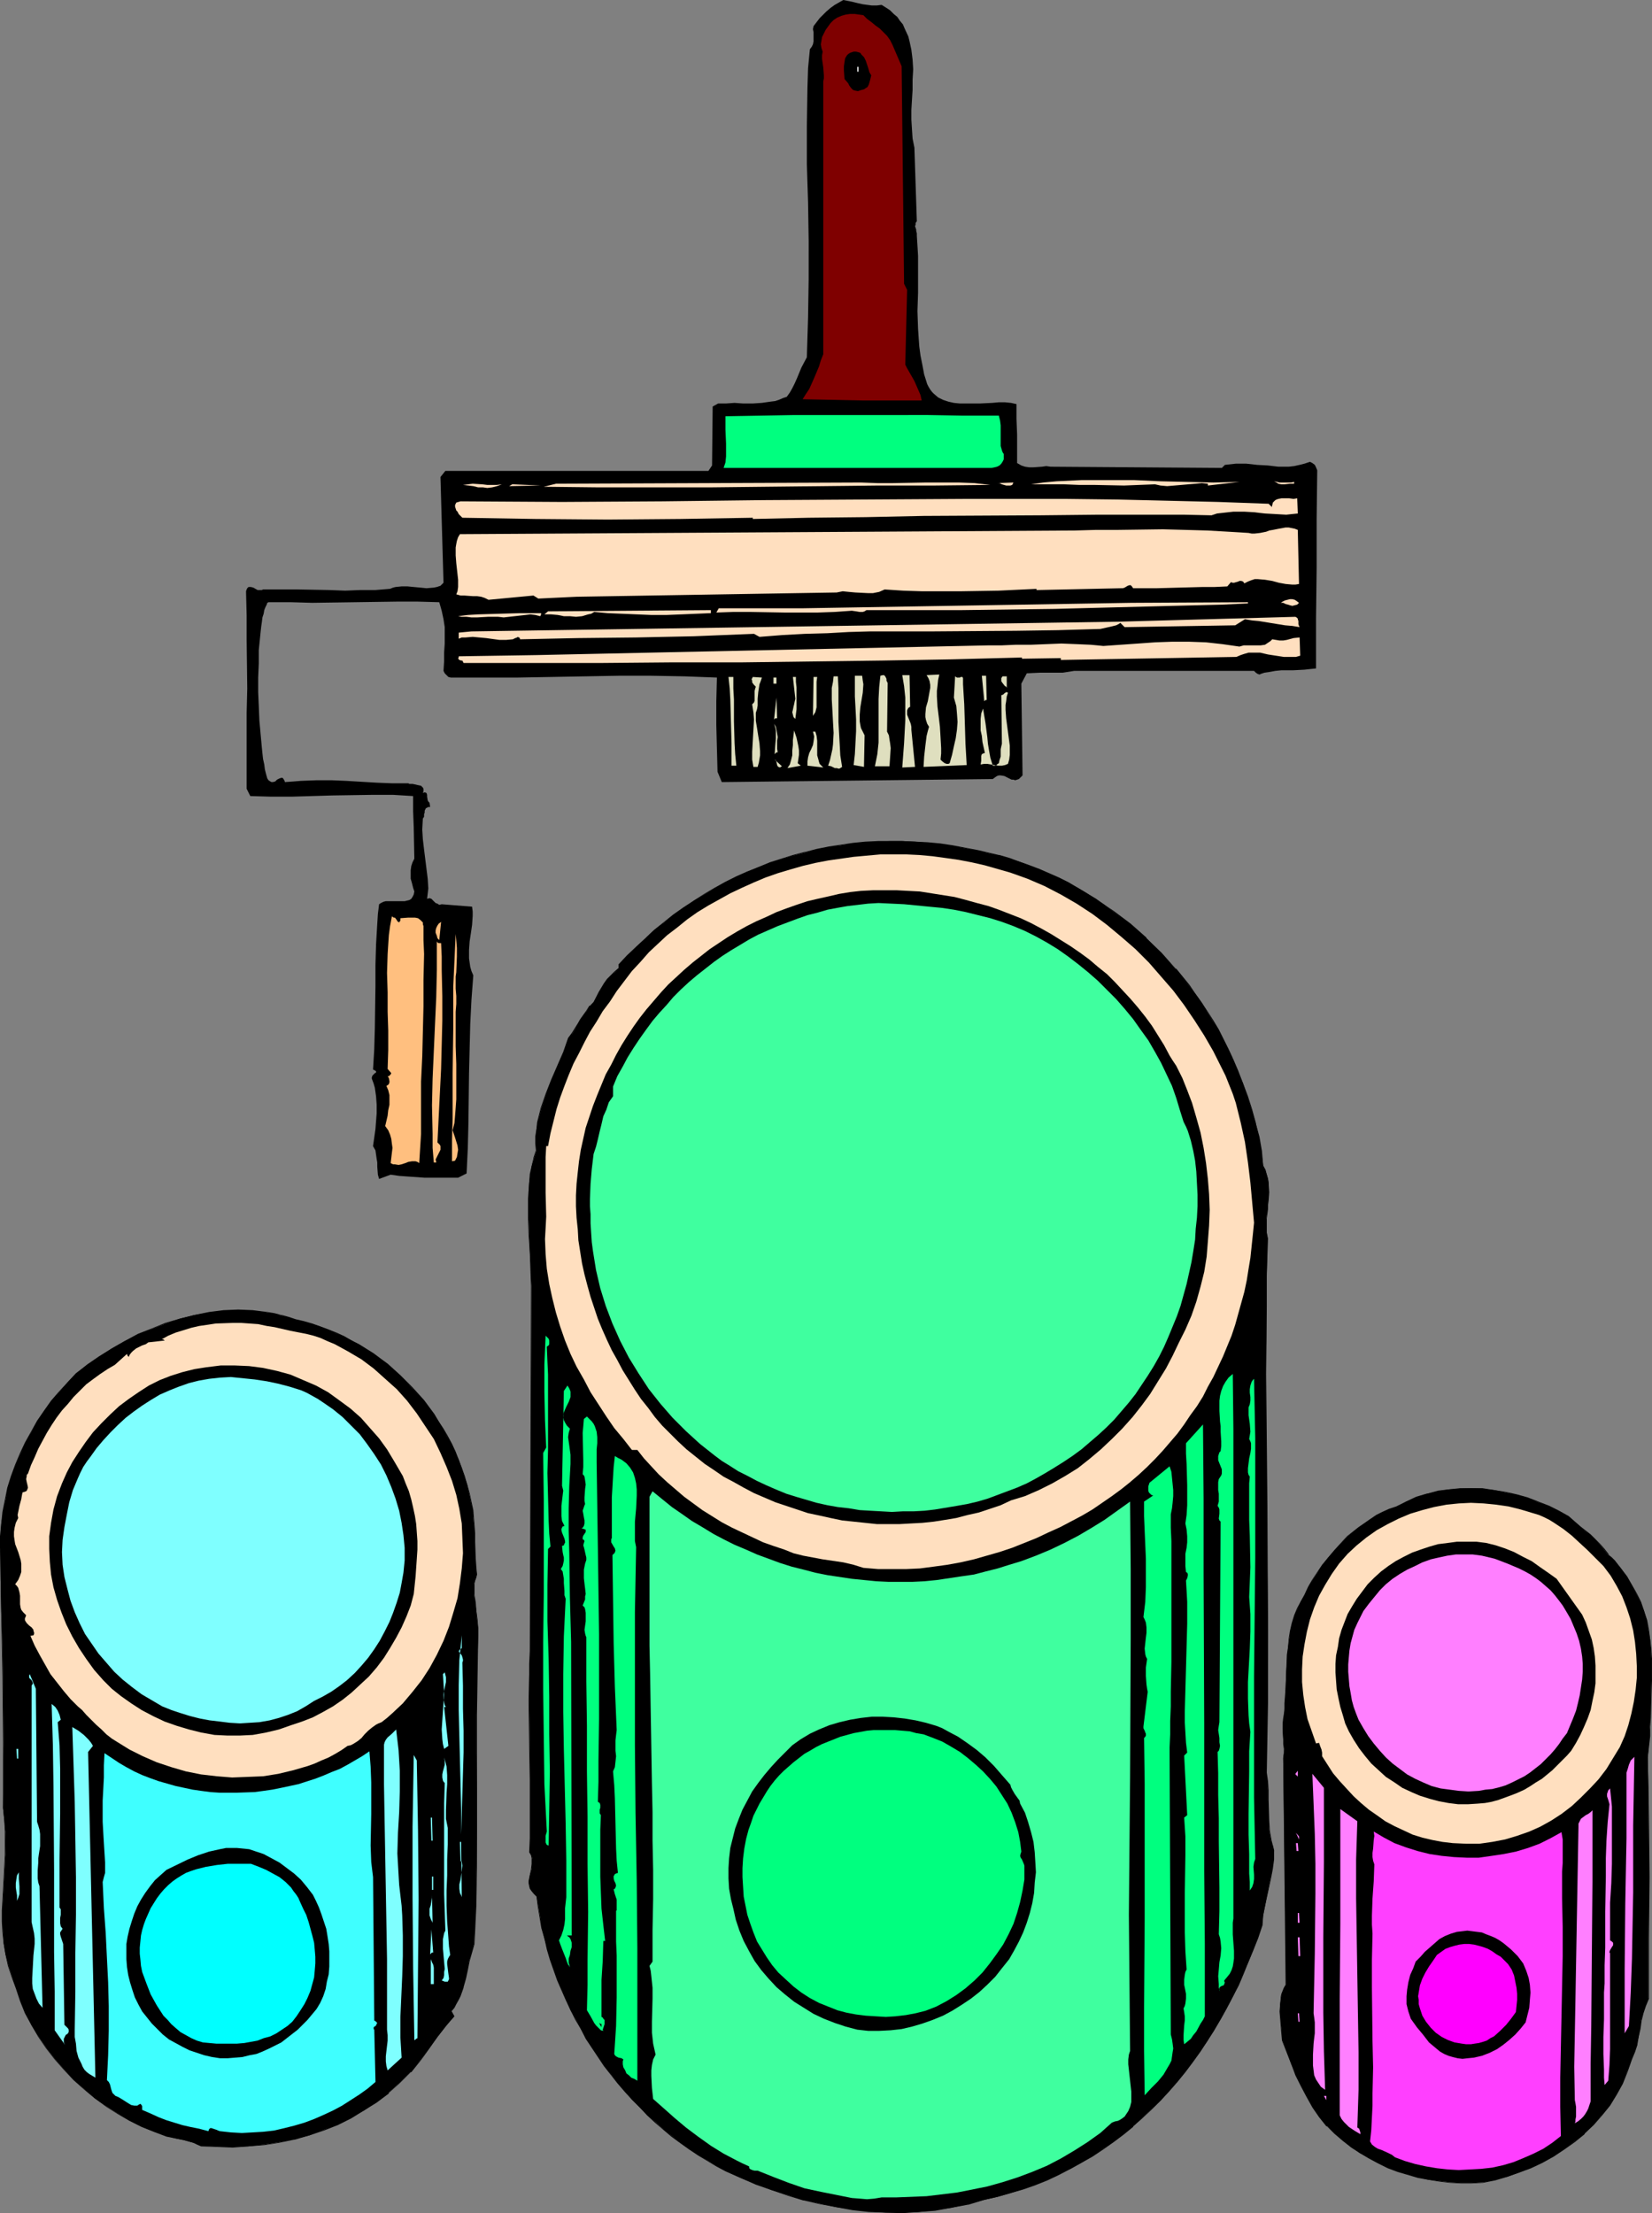 <?xml version="1.0" encoding="UTF-8" standalone="no"?>
<svg
   version="1.0"
   width="116.227mm"
   height="155.711mm"
   id="svg104"
   sodipodi:docname="Painting Equipment 6.wmf"
   xmlns:inkscape="http://www.inkscape.org/namespaces/inkscape"
   xmlns:sodipodi="http://sodipodi.sourceforge.net/DTD/sodipodi-0.dtd"
   xmlns="http://www.w3.org/2000/svg"
   xmlns:svg="http://www.w3.org/2000/svg">
  <rect width="100%" height="100%" fill="#808080" stroke="none"/>
  <sodipodi:namedview
     id="namedview104"
     pagecolor="#ffffff"
     bordercolor="#000000"
     borderopacity="0.25"
     inkscape:showpageshadow="2"
     inkscape:pageopacity="0.0"
     inkscape:pagecheckerboard="0"
     inkscape:deskcolor="#d1d1d1"
     inkscape:document-units="mm" />
  <defs
     id="defs1">
    <pattern
       id="WMFhbasepattern"
       patternUnits="userSpaceOnUse"
       width="6"
       height="6"
       x="0"
       y="0" />
  </defs>
  <path
     style="fill:#000000;fill-opacity:1;fill-rule:evenodd;stroke:none"
     d="m 234.425,1.293 1.292,0.808 0.969,0.646 0.969,0.97 0.969,0.808 0.646,0.97 0.808,0.97 0.485,1.131 0.969,2.101 0.323,1.293 0.485,2.262 0.323,2.585 0.162,2.585 -0.162,2.747 v 2.747 l -0.162,2.585 -0.162,2.747 v 2.585 l 0.162,2.585 0.162,2.424 0.485,2.424 0.646,19.553 -0.323,0.485 v 0.485 l -0.162,0.323 0.323,0.97 v 0.323 l 0.162,0.646 v 0.646 l 0.162,2.585 0.162,2.747 v 5.009 4.848 l -0.162,4.848 0.162,4.686 0.162,2.424 0.162,2.262 0.323,2.424 0.485,2.424 0.485,2.585 0.808,2.585 0.323,0.646 0.485,0.808 0.485,0.646 0.485,0.485 1.131,0.97 1.292,0.646 1.454,0.485 1.454,0.323 1.616,0.162 h 1.777 3.393 l 3.393,-0.162 1.777,-0.162 h 1.616 l 1.616,0.162 1.454,0.323 v 3.878 l 0.162,4.201 v 3.878 3.717 l 1.131,0.646 0.969,0.323 1.131,0.162 h 1.131 l 2.262,-0.162 1.131,-0.162 1.131,0.162 45.56,0.323 0.808,-0.808 1.454,-0.162 1.454,-0.162 h 2.747 l 2.908,0.323 2.908,0.162 2.747,0.323 h 2.747 l 1.454,-0.162 1.454,-0.323 1.292,-0.323 1.454,-0.485 0.323,0.162 0.323,0.162 0.646,0.485 0.323,0.646 0.323,0.808 -0.162,13.089 v 13.089 l -0.162,13.089 v 13.412 l -1.616,0.162 -1.454,0.162 -3.07,0.162 h -3.07 l -1.616,0.162 -1.777,0.323 -1.131,0.162 -0.969,0.323 -0.323,0.162 -0.485,-0.162 -0.485,-0.323 -0.485,-0.485 H 285.64 l -3.07,0.485 h -3.07 -3.07 l -3.393,0.162 -1.454,2.747 0.323,24.4 -0.485,0.485 -0.485,0.485 -0.485,0.162 -0.485,0.162 -0.485,-0.162 h -0.485 l -0.969,-0.485 -0.969,-0.485 -0.969,-0.162 h -0.485 l -0.485,0.162 -0.485,0.323 -0.646,0.485 -72.056,0.808 -1.131,-2.747 -0.162,-6.14 -0.162,-6.302 v -6.302 l 0.162,-6.302 -8.563,-0.323 -8.886,-0.162 h -8.724 l -17.772,0.323 -9.047,0.162 h -17.772 l -0.646,-0.162 -0.485,-0.485 -0.485,-0.485 -0.323,-0.646 0.162,-2.585 v -2.262 l 0.162,-2.424 v -2.101 -2.262 l -0.323,-2.101 -0.485,-2.262 -0.646,-2.262 -5.655,-0.162 h -5.655 l -11.148,0.162 -11.309,0.162 -5.655,-0.162 h -5.978 l -0.323,0.162 -0.162,0.485 -0.323,0.646 -0.323,0.808 -0.162,0.97 -0.323,0.97 -0.162,1.293 -0.162,1.131 -0.162,1.454 -0.162,1.616 -0.323,3.232 v 3.555 l -0.162,3.717 v 3.878 l 0.162,3.717 0.162,3.878 0.323,3.555 0.323,3.555 0.162,1.616 0.162,1.454 0.323,1.454 0.162,1.293 0.323,1.293 0.323,1.131 0.323,0.485 0.485,0.323 0.323,0.162 h 0.323 l 0.646,-0.162 0.485,-0.485 0.646,-0.323 0.485,-0.162 h 0.323 l 0.162,0.162 0.323,0.485 0.162,0.485 2.262,-0.162 1.939,-0.162 4.201,-0.162 h 4.039 l 3.877,0.162 8.078,0.485 4.039,0.162 h 4.362 l 0.323,0.162 h 0.808 l 0.808,0.162 0.646,0.162 0.808,0.162 0.485,0.485 0.162,0.323 v 0.162 0.485 l -0.162,0.485 0.323,-0.162 h 0.323 l 0.323,0.162 0.162,0.485 v 0.485 l 0.162,0.97 0.162,0.323 0.323,0.323 0.162,1.131 h -0.485 l -0.323,0.162 -0.323,0.162 -0.162,0.323 -0.162,0.323 v 0.485 l -0.162,0.485 v 0.646 l -0.323,0.485 -0.162,2.909 0.162,2.585 0.323,2.747 0.646,5.171 0.323,2.585 0.162,2.585 -0.323,2.747 0.646,-0.162 0.485,0.162 0.323,0.323 0.808,0.808 0.485,0.162 0.485,0.323 0.646,-0.162 8.078,0.646 0.162,1.293 v 1.131 l -0.162,2.424 -0.323,2.262 -0.323,2.101 -0.162,2.262 v 2.262 l 0.162,1.131 0.162,1.131 0.323,1.131 0.485,1.131 -0.485,6.464 -0.323,6.464 -0.162,6.625 -0.162,6.464 -0.162,13.25 -0.162,6.625 -0.323,6.787 -2.262,1.131 h -8.886 l -4.524,-0.323 -2.262,-0.162 -2.262,-0.323 -3.07,1.131 -0.323,-1.131 -0.162,-2.101 v -1.131 l -0.162,-0.97 -0.162,-1.131 -0.162,-1.131 -0.646,-1.131 0.323,-2.262 0.323,-2.262 0.162,-2.101 0.162,-2.101 v -2.262 l -0.162,-2.262 -0.323,-2.262 -0.323,-1.131 -0.485,-1.293 v -0.162 -0.162 l 0.162,-0.485 0.323,-0.323 0.323,-0.323 0.323,-0.162 v -0.162 -0.162 l -0.162,-0.162 -0.323,-0.162 -0.323,-0.162 0.323,-5.333 0.162,-5.656 0.162,-11.15 v -5.656 l 0.162,-5.494 0.323,-5.494 0.162,-2.585 0.323,-2.585 0.485,-0.323 0.646,-0.323 0.646,-0.162 h 0.646 1.454 1.454 1.454 l 0.646,-0.162 0.646,-0.162 0.485,-0.323 0.323,-0.485 0.323,-0.646 0.162,-0.808 -0.323,-0.97 -0.323,-1.293 -0.323,-1.131 v -1.131 -1.131 l 0.162,-1.131 0.323,-0.97 0.485,-0.97 -0.162,-8.403 -0.162,-4.201 v -4.04 l -5.332,-0.323 h -5.493 l -10.663,0.162 -10.825,0.323 h -5.493 l -5.493,-0.162 -0.969,-1.939 v 0 -6.787 -6.787 -6.625 l 0.162,-6.464 -0.162,-12.927 v -6.464 l -0.162,-6.464 0.162,-0.485 0.162,-0.323 0.323,-0.323 h 0.162 0.485 l 0.646,0.162 1.131,0.646 h 0.808 0.323 l 0.323,-0.162 h 8.886 l 8.724,0.162 4.201,0.162 4.039,-0.162 h 4.039 l 3.877,-0.323 0.808,-0.323 0.646,-0.162 1.616,-0.162 h 1.616 l 1.616,0.162 1.777,0.162 1.616,0.162 1.939,-0.162 0.808,-0.162 0.969,-0.323 0.808,-0.808 -0.808,-28.117 1.292,-1.616 h 35.382 17.449 8.563 8.563 l 0.969,-1.454 0.162,-15.674 1.454,-0.808 h 2.1 l 2.262,-0.162 2.262,0.162 h 2.585 l 2.423,-0.162 2.262,-0.323 1.292,-0.162 0.969,-0.323 1.131,-0.485 0.969,-0.323 0.808,-1.131 0.646,-1.131 0.646,-1.293 0.646,-1.454 1.131,-2.747 1.454,-2.747 0.162,-5.171 0.162,-5.333 0.162,-10.18 V 63.99 l -0.162,-10.18 -0.323,-10.18 V 33.449 l 0.162,-10.18 0.162,-5.171 0.485,-5.009 0.485,-0.646 0.323,-0.646 0.162,-0.808 V 10.18 8.564 l -0.162,-0.808 0.162,-0.808 1.616,-2.101 1.777,-1.778 1.131,-0.97 1.131,-0.808 1.131,-0.646 L 224.246,0 l 2.423,0.485 1.292,0.323 1.454,0.323 2.423,0.323 h 1.292 z"
     id="path1" />
  <path
     style="fill:#7f0000;fill-opacity:1;fill-rule:evenodd;stroke:none"
     d="m 237.333,11.958 2.423,5.656 0.646,57.85 0.808,1.616 -0.485,19.876 0.485,0.97 0.646,1.131 1.292,2.262 1.131,2.585 0.485,1.131 0.323,1.454 h -7.916 -7.916 l -15.833,-0.323 0.808,-1.293 0.969,-1.454 1.292,-2.909 1.292,-3.07 0.485,-1.616 0.646,-1.616 V 21.653 l 0.162,-0.808 v -0.808 l -0.162,-2.101 -0.323,-2.262 v -0.97 l 0.162,-0.97 -0.323,-0.97 -0.162,-0.97 0.162,-0.97 0.162,-0.97 0.485,-0.97 0.485,-0.97 1.292,-1.778 0.808,-0.808 0.969,-0.646 1.131,-0.485 1.131,-0.323 1.131,-0.162 h 1.292 l 1.131,0.162 1.131,0.162 0.969,0.97 1.292,0.97 0.969,0.808 1.131,0.808 0.969,0.97 0.969,0.97 0.808,1.131 z"
     id="path2" />
  <path
     style="fill:#000000;fill-opacity:1;fill-rule:evenodd;stroke:none"
     d="m 231.678,20.037 -0.323,1.293 -0.323,1.131 -0.323,0.646 -0.485,0.323 -0.485,0.323 -0.646,0.162 -0.485,0.162 -0.485,0.162 -0.808,-0.162 -0.485,-0.162 -0.485,-0.485 -0.485,-0.646 -0.323,-0.646 -0.969,-1.131 -0.162,-2.262 v -1.131 l 0.162,-1.131 0.162,-0.97 0.485,-0.808 0.323,-0.323 0.485,-0.323 0.485,-0.162 0.485,-0.162 h 0.646 l 0.646,0.162 0.485,0.162 0.323,0.485 0.646,0.646 0.485,0.97 0.323,0.97 0.323,0.97 0.323,1.131 z"
     id="path3" />
  <path
     style="fill:#ffffff;fill-opacity:1;fill-rule:evenodd;stroke:none"
     d="m 227.962,17.775 h 0.323 v 1.293 h -0.323 z"
     id="path4" />
  <path
     style="fill:#00ff7f;fill-opacity:1;fill-rule:evenodd;stroke:none"
     d="m 265.606,110.528 0.323,1.293 0.162,1.293 v 2.747 1.293 1.454 l 0.323,1.131 0.162,0.485 0.323,0.485 v 0.808 0.646 l -0.323,0.646 -0.323,0.485 -0.485,0.485 -0.646,0.323 -0.646,0.162 -0.808,0.162 h -4.039 -4.201 -17.449 -9.047 -18.418 -9.047 -9.047 l 0.485,-1.454 0.162,-1.616 v -1.616 -1.778 l -0.162,-3.717 v -1.778 -1.778 l 9.209,-0.162 9.047,-0.162 H 246.865 l 9.209,0.162 z"
     id="path5" />
  <path
     style="fill:#ffdfbf;fill-opacity:1;fill-rule:evenodd;stroke:none"
     d="m 133.449,128.788 -1.292,0.485 -1.292,0.323 -1.292,0.162 -1.131,-0.162 h -1.292 l -1.292,-0.323 -2.747,-0.323 1.292,-0.162 1.292,-0.162 2.585,0.162 1.292,0.162 h 1.131 1.454 z"
     id="path6" />
  <path
     style="fill:#ffdfbf;fill-opacity:1;fill-rule:evenodd;stroke:none"
     d="m 135.388,129.273 0.808,-0.485 7.593,0.323 z"
     id="path7" />
  <path
     style="fill:#ffdfbf;fill-opacity:1;fill-rule:evenodd;stroke:none"
     d="m 228.932,128.303 4.362,0.162 h 4.201 l 8.724,-0.162 h 4.362 4.362 l 4.201,0.162 4.201,0.485 -14.864,0.162 h -15.025 l -29.889,0.323 -14.864,0.162 h -14.864 -14.702 l -14.54,-0.162 3.231,-0.808 z"
     id="path8" />
  <path
     style="fill:#ffdfbf;fill-opacity:1;fill-rule:evenodd;stroke:none"
     d="m 321.183,129.111 v -0.485 l -1.616,-0.162 -1.616,0.162 -1.939,0.162 -3.716,0.323 -1.939,0.162 -1.777,-0.162 -1.454,-0.323 -4.201,0.162 -4.039,0.162 -7.916,-0.162 h -4.039 l -4.039,-0.162 h -4.201 -4.524 l 3.231,-0.485 3.554,-0.323 6.786,-0.323 h 6.786 6.947 l 7.109,0.323 6.947,0.162 7.109,0.162 6.947,-0.162 z"
     id="path9" />
  <path
     style="fill:#ffdfbf;fill-opacity:1;fill-rule:evenodd;stroke:none"
     d="m 269.484,128.303 -0.323,0.646 -0.485,0.162 h -0.646 -0.485 l -1.131,-0.323 -0.646,-0.323 h -0.485 v 0 z"
     id="path10" />
  <path
     style="fill:#ffdfbf;fill-opacity:1;fill-rule:evenodd;stroke:none"
     d="m 270.614,128.788 h 1.616 z"
     id="path11" />
  <path
     style="fill:#ffdfbf;fill-opacity:1;fill-rule:evenodd;stroke:none"
     d="m 344.125,128.142 v 0.485 h -0.485 -0.646 l -1.454,0.162 h -0.808 l -0.808,-0.162 -0.485,-0.323 -0.646,-0.323 0.808,0.162 0.646,0.162 h 1.131 1.292 0.646 z"
     id="path12" />
  <path
     style="fill:#ffdfbf;fill-opacity:1;fill-rule:evenodd;stroke:none"
     d="m 337.339,133.959 0.808,0.808 v 0.162 l 0.162,-0.646 0.162,-0.646 0.323,-0.323 0.323,-0.323 0.323,-0.162 0.485,-0.162 0.808,-0.162 h 2.1 l 1.131,0.162 0.969,-0.162 v -0.162 l 0.162,4.201 -1.616,0.162 -1.454,0.162 -2.747,-0.162 -2.908,-0.162 -1.454,-0.162 -1.292,-0.162 -2.747,-0.162 h -2.908 l -1.454,0.162 -1.454,0.162 -1.454,0.162 -1.454,0.485 -7.432,-0.162 h -22.78 l -15.348,0.162 -31.02,0.162 -15.348,0.323 -15.187,0.162 -7.432,0.162 -7.432,0.162 v -0.323 l -19.226,0.323 -19.387,0.162 -19.226,-0.162 -19.387,-0.323 -0.485,-0.485 -0.485,-0.485 -0.323,-0.646 -0.323,-0.323 -0.162,-0.485 -0.162,-0.485 v -0.485 l 0.323,-0.646 1.131,-0.323 26.981,0.162 26.819,-0.162 26.819,-0.323 26.819,-0.162 26.819,-0.162 h 26.819 l 13.41,0.162 13.571,0.323 13.41,0.323 z"
     id="path13" />
  <path
     style="fill:#ffdfbf;fill-opacity:1;fill-rule:evenodd;stroke:none"
     d="m 285.801,141.069 5.655,-0.162 h 5.816 l 11.956,-0.162 5.978,0.162 5.816,0.162 5.655,0.323 2.747,0.162 2.585,0.162 0.808,0.162 h 0.808 l 1.454,-0.162 1.616,-0.323 0.808,-0.323 0.969,-0.162 1.616,-0.323 1.777,-0.323 h 0.808 l 0.808,0.162 0.808,0.162 0.808,0.323 0.323,14.382 -0.969,0.162 h -0.808 l -1.777,-0.162 -1.777,-0.323 -1.777,-0.485 -1.939,-0.323 -1.939,-0.162 h -0.808 l -0.969,0.323 -0.808,0.323 -0.969,0.485 -0.323,-0.485 -0.485,-0.162 h -0.485 l -0.323,0.162 -1.131,0.323 h -0.323 l -0.485,-0.162 -0.969,1.131 -3.554,0.162 h -3.231 l -6.139,0.162 -5.978,0.162 h -3.07 -3.07 l -0.323,-0.485 -0.323,-0.323 h -0.323 l -0.485,0.162 -0.808,0.485 -0.485,0.162 h -0.485 l -22.457,0.485 v -0.323 l -10.178,0.485 -10.178,0.162 h -5.008 -5.008 l -5.008,-0.162 -5.008,-0.323 -1.454,0.646 -1.616,0.323 h -1.454 l -3.231,-0.162 -1.777,-0.162 -1.616,-0.162 -1.616,0.323 -10.017,0.162 -10.017,0.162 -19.549,0.323 -19.71,0.323 -9.855,0.162 -10.178,0.485 -1.292,-0.808 -11.956,1.131 -0.969,-0.485 -0.969,-0.323 -1.131,-0.162 h -1.131 l -2.262,-0.162 h -0.969 l -1.131,-0.323 0.323,-0.808 0.162,-1.131 v -1.939 l -0.485,-4.363 -0.162,-2.101 v -2.101 l 0.162,-0.97 0.162,-0.808 0.323,-0.97 0.485,-0.808 z"
     id="path14" />
  <path
     style="fill:#ffdfbf;fill-opacity:1;fill-rule:evenodd;stroke:none"
     d="m 143.789,163.045 0.162,0.162 -0.162,0.323 v 0.162 l -0.162,0.162 -1.292,-0.323 -1.292,-0.162 -1.292,0.162 -1.454,0.162 -2.908,0.323 -1.454,0.162 -1.454,-0.162 h -2.747 l -2.908,0.162 h -1.454 l -1.292,-0.162 h -1.292 l -0.969,-0.162 2.585,-0.323 2.747,-0.162 5.493,-0.162 5.655,-0.162 z"
     id="path15" />
  <path
     style="fill:#ffdfbf;fill-opacity:1;fill-rule:evenodd;stroke:none"
     d="m 189.026,163.045 -3.877,0.162 -3.877,0.162 -4.039,0.162 h -4.039 l -3.877,-0.162 -3.877,-0.162 -3.877,-0.162 -3.554,-0.323 -0.808,0.485 -0.808,0.162 -1.616,0.485 -1.616,0.162 -1.616,-0.162 h -1.616 l -1.616,-0.323 -1.777,-0.162 h -1.777 l 0.969,-0.808 43.298,-0.323 z"
     id="path16" />
  <path
     style="fill:#ffdfbf;fill-opacity:1;fill-rule:evenodd;stroke:none"
     d="m 300.826,160.298 31.02,-0.162 v 0.323 l -6.786,0.323 -6.462,0.162 -6.624,0.162 -6.301,0.162 -12.763,0.323 -12.44,0.323 -24.719,0.323 H 243.149 230.386 l -0.485,0.323 -0.485,0.162 h -0.808 l -0.969,-0.162 -1.131,-0.162 -4.524,0.323 -4.524,0.162 h -4.524 -4.362 l -9.047,-0.162 h -4.524 l -4.524,0.162 0.646,-1.131 h 22.134 z"
     id="path17" />
  <path
     style="fill:#ffdfbf;fill-opacity:1;fill-rule:evenodd;stroke:none"
     d="m 345.417,160.298 -0.485,0.485 -0.646,0.162 -0.646,0.162 -0.646,-0.162 -0.485,-0.162 -0.646,-0.162 -0.646,-0.323 h -0.646 l 0.485,-0.323 0.646,-0.323 0.646,-0.162 0.646,-0.162 h 0.646 l 0.646,0.162 0.485,0.323 z"
     id="path18" />
  <path
     style="fill:#ffdfbf;fill-opacity:1;fill-rule:evenodd;stroke:none"
     d="m 344.448,164.015 0.323,0.162 0.323,0.323 v 0.162 l 0.162,0.485 v 0.808 l 0.162,0.485 0.162,0.323 -1.939,-0.323 -1.939,-0.162 -6.947,-1.131 -1.777,-0.162 -1.939,-0.323 -2.585,1.616 -29.404,0.485 -1.131,-1.131 -0.485,0.323 -0.646,0.323 -1.292,0.323 -1.454,0.323 -1.454,0.323 -5.816,0.162 -5.493,0.162 -11.148,0.162 -21.972,0.162 h -10.986 -5.655 l -5.816,0.162 -5.655,0.323 -5.978,0.162 -5.978,0.323 -6.139,0.485 -1.454,-0.808 -8.078,0.323 -7.916,0.323 -15.51,0.323 -15.348,0.162 -15.348,0.323 -0.162,-0.485 h -0.162 l -0.323,-0.162 -0.162,0.162 -0.485,0.162 -0.646,0.323 -1.777,0.162 h -1.777 l -3.554,-0.485 -1.777,-0.162 -1.777,-0.162 -1.939,0.162 h -0.969 l -0.808,0.323 v -1.616 l 3.393,-0.323 172.224,-2.585 z"
     id="path19" />
  <path
     style="fill:#ffdfbf;fill-opacity:1;fill-rule:evenodd;stroke:none"
     d="m 345.74,174.357 -1.131,0.323 h -1.131 -2.1 l -2.1,-0.323 -2.1,-0.323 -2.1,-0.485 h -1.939 -1.131 l -1.131,0.323 -0.969,0.323 -1.131,0.485 -46.691,0.808 v -0.485 l -10.34,0.162 v -0.323 l -18.579,0.485 -18.579,0.323 -37.482,0.485 h -18.579 l -18.579,0.162 h -18.418 -18.256 l -0.162,-0.323 -0.162,-0.323 h -0.323 l -0.485,-0.162 -0.162,-0.162 -0.162,-0.323 0.162,-0.162 v -0.323 l 20.68,-0.323 120.363,-2.585 h 3.393 l 3.716,-0.162 h 4.039 l 4.039,-0.162 4.039,-0.162 4.039,0.162 3.716,0.162 1.777,0.162 1.616,0.162 9.209,-0.646 4.524,-0.323 4.524,-0.162 h 4.524 l 4.524,0.162 4.362,0.485 4.524,0.646 1.131,-0.323 h 1.131 1.131 1.131 1.131 l 1.131,-0.162 0.485,-0.323 0.485,-0.323 0.485,-0.323 0.485,-0.485 0.969,0.162 0.969,0.162 h 0.969 l 0.969,-0.162 1.777,-0.485 1.616,-0.162 z"
     id="path20" />
  <path
     style="fill:#dfdfbf;fill-opacity:1;fill-rule:evenodd;stroke:none"
     d="m 195.004,180.013 v 3.07 l 0.162,2.909 v 5.817 l 0.162,5.817 0.162,2.909 0.323,3.232 v -0.162 h -1.292 v 0.162 -3.232 -2.909 l -0.162,-5.817 -0.162,-5.817 -0.162,-2.909 -0.323,-3.07 z"
     id="path21" />
  <path
     style="fill:#dfdfbf;fill-opacity:1;fill-rule:evenodd;stroke:none"
     d="m 202.597,180.174 -0.323,0.97 -0.323,0.808 -0.323,2.101 -0.162,1.778 v 1.778 l -0.162,0.97 -0.323,0.97 v 2.101 l 0.323,1.939 0.323,2.101 0.323,1.939 0.162,2.101 v 1.131 l -0.162,0.97 -0.162,0.97 -0.323,1.131 h -1.131 l -0.323,-1.939 v -2.101 l 0.485,-8.564 -0.162,-1.939 -0.323,-2.101 0.485,-0.485 0.162,-0.485 v -0.646 -1.939 l 0.162,-0.646 0.162,-0.485 -0.162,-0.162 -0.323,-0.323 -0.485,-0.646 v -0.485 l -0.162,-0.323 0.162,-0.323 0.162,-0.323 z"
     id="path22" />
  <path
     style="fill:#dfdfbf;fill-opacity:1;fill-rule:evenodd;stroke:none"
     d="m 205.667,180.174 h 0.808 v 1.616 h -0.808 z"
     id="path23" />
  <path
     style="fill:#dfdfbf;fill-opacity:1;fill-rule:evenodd;stroke:none"
     d="m 211.645,180.013 v 1.293 l 0.162,1.454 v 2.909 2.909 l -0.162,1.293 -0.162,1.293 -0.485,-0.485 -0.162,-0.646 -0.162,-0.646 0.162,-0.646 0.162,-0.808 0.162,-0.646 0.162,-0.808 0.162,-0.646 -0.646,-5.817 z"
     id="path24" />
  <path
     style="fill:#dfdfbf;fill-opacity:1;fill-rule:evenodd;stroke:none"
     d="m 217.299,180.013 -0.162,1.293 v 1.293 1.454 1.454 1.293 1.293 l -0.323,1.293 -0.323,0.485 -0.323,0.485 0.162,-10.342 z"
     id="path25" />
  <path
     style="fill:#dfdfbf;fill-opacity:1;fill-rule:evenodd;stroke:none"
     d="m 222.792,179.851 0.162,3.07 v 3.07 5.979 l 0.162,2.909 0.162,2.909 0.162,3.07 0.485,3.07 -0.485,0.323 -0.323,0.162 -0.646,-0.162 h -0.485 l -0.969,-0.485 -0.808,-0.162 0.485,-1.454 0.323,-1.454 0.323,-1.454 0.162,-1.293 0.162,-3.07 -0.162,-2.909 -0.162,-3.07 -0.162,-2.909 v -3.07 l 0.323,-1.616 0.162,-1.454 z"
     id="path26" />
  <path
     style="fill:#dfdfbf;fill-opacity:1;fill-rule:evenodd;stroke:none"
     d="m 229.255,179.689 0.162,1.293 0.162,0.97 -0.162,2.262 -0.323,1.939 -0.323,1.939 -0.162,1.939 v 1.778 l 0.162,0.97 0.162,0.808 0.485,0.97 0.485,0.97 -0.162,8.403 -2.747,-0.485 0.323,-2.909 0.162,-3.07 0.162,-3.07 v -3.07 l -0.162,-3.232 -0.162,-2.909 v -2.747 -2.747 z"
     id="path27" />
  <path
     style="fill:#dfdfbf;fill-opacity:1;fill-rule:evenodd;stroke:none"
     d="m 236.04,181.628 -0.162,12.927 0.485,0.97 0.162,1.131 0.162,0.97 0.162,1.293 -0.162,2.424 -0.162,2.424 h -3.877 l 0.323,-1.616 0.323,-1.616 0.323,-3.07 v -2.909 -2.909 -2.909 -2.909 l 0.162,-3.07 0.323,-3.07 0.646,-0.162 h 0.323 l 0.323,0.323 0.162,0.323 0.162,0.323 v 0.485 l 0.162,0.323 z"
     id="path28" />
  <path
     style="fill:#dfdfbf;fill-opacity:1;fill-rule:evenodd;stroke:none"
     d="m 242.018,187.93 -0.485,0.323 -0.162,0.323 -0.162,0.323 v 0.485 0.646 l 0.323,0.808 0.323,0.808 0.323,0.808 0.162,0.808 v 0.808 l 0.969,9.857 -3.393,0.162 0.485,-6.464 0.323,-6.14 v -3.07 -2.909 l -0.323,-3.07 -0.485,-2.909 h 1.939 z"
     id="path29" />
  <path
     style="fill:#dfdfbf;fill-opacity:1;fill-rule:evenodd;stroke:none"
     d="m 249.773,179.366 -0.323,1.454 -0.162,1.616 -0.162,1.293 v 1.454 l 0.162,2.747 0.323,2.585 0.323,2.747 0.162,2.747 0.162,2.909 v 1.454 l -0.162,1.616 0.485,0.485 0.646,0.485 0.485,0.162 h 0.485 l 0.323,-0.162 0.646,-2.262 0.485,-2.262 0.485,-2.101 0.323,-2.262 0.162,-2.101 -0.162,-2.262 -0.162,-1.939 -0.646,-2.262 0.323,-5.656 0.485,0.323 h 0.323 0.485 l 0.162,-0.162 h 0.485 l 0.162,0.323 v 0.162 0.808 0.646 l 0.162,2.747 0.162,2.585 0.162,5.171 0.162,5.333 0.162,2.747 0.162,2.909 -11.471,0.485 0.162,-2.747 0.162,-1.454 0.162,-1.454 0.323,-2.585 0.323,-1.293 0.323,-1.131 -0.485,-0.808 -0.323,-0.97 -0.162,-0.808 v -0.808 l 0.162,-1.778 0.485,-1.616 0.323,-1.778 0.323,-1.778 v -0.808 l -0.162,-0.97 -0.323,-0.808 -0.485,-0.808 z"
     id="path30" />
  <path
     style="fill:#dfdfbf;fill-opacity:1;fill-rule:evenodd;stroke:none"
     d="m 262.375,186.153 h -0.162 -0.162 l -0.323,0.323 -0.646,-6.787 h 1.131 z"
     id="path31" />
  <path
     style="fill:#dfdfbf;fill-opacity:1;fill-rule:evenodd;stroke:none"
     d="m 267.706,182.921 -0.162,-0.323 -0.323,-0.162 -0.646,-0.808 -0.323,-0.485 v -0.323 -0.485 l 0.323,-0.485 h 1.131 z"
     id="path32" />
  <path
     style="fill:#dfdfbf;fill-opacity:1;fill-rule:evenodd;stroke:none"
     d="m 268.029,184.214 -0.323,0.97 -0.162,1.293 -0.162,0.97 v 1.293 l 0.162,2.262 0.323,2.424 0.323,2.424 0.323,2.424 v 2.424 l -0.162,1.293 -0.323,1.131 -0.808,0.323 -0.808,0.162 h -0.969 l -0.969,-0.162 -1.939,-0.323 h -0.808 l -0.969,0.162 0.162,-0.97 v -0.97 -0.323 l 0.162,-0.485 0.323,-0.162 0.485,-0.162 -0.323,-1.454 -0.323,-1.454 -0.162,-1.616 -0.323,-1.454 v -1.616 -1.454 l 0.162,-1.454 0.485,-1.293 0.323,1.939 0.323,1.939 0.485,3.717 0.162,1.778 0.323,1.939 0.323,1.778 0.646,2.101 h 0.485 l 0.485,-0.162 0.323,-0.323 0.323,-0.162 0.162,-0.808 0.323,-0.97 v -0.808 -1.131 l 0.162,-0.808 0.162,-0.646 -0.162,-12.927 0.485,-0.162 0.323,-0.323 0.485,-0.323 h 0.162 z"
     id="path33" />
  <path
     style="fill:#dfdfbf;fill-opacity:1;fill-rule:evenodd;stroke:none"
     d="m 206.636,191.001 h -0.323 -0.162 l -0.323,0.323 0.646,-5.817 z"
     id="path34" />
  <path
     style="fill:#dfdfbf;fill-opacity:1;fill-rule:evenodd;stroke:none"
     d="m 206.798,200.05 h -0.323 l -0.162,0.162 -0.323,0.323 0.162,-2.262 0.162,-1.939 v -1.131 -0.97 l -0.162,-0.808 -0.323,-0.97 0.485,0.808 0.162,0.808 0.162,0.97 0.162,0.97 -0.162,0.97 v 2.101 z"
     id="path35" />
  <path
     style="fill:#dfdfbf;fill-opacity:1;fill-rule:evenodd;stroke:none"
     d="m 212.129,202.958 0.808,0.646 -3.554,0.646 0.646,-0.97 0.323,-1.131 0.323,-1.293 v -1.293 l 0.162,-1.454 v -1.293 l 0.162,-1.293 0.162,-1.293 0.646,1.939 0.485,2.262 0.162,1.131 v 1.131 l -0.162,1.131 z"
     id="path36" />
  <path
     style="fill:#dfdfbf;fill-opacity:1;fill-rule:evenodd;stroke:none"
     d="m 216.815,194.556 0.323,1.131 0.162,1.293 v 1.293 1.293 1.293 l 0.323,1.131 0.162,0.646 0.162,0.485 0.485,0.485 0.485,0.485 -4.201,-0.485 v -0.646 -0.485 l 0.162,-1.131 0.323,-1.131 0.485,-0.97 0.485,-1.131 0.162,-0.97 0.162,-1.293 -0.162,-0.646 -0.162,-0.646 z"
     id="path37" />
  <path
     style="fill:#dfdfbf;fill-opacity:1;fill-rule:evenodd;stroke:none"
     d="m 207.929,203.766 -0.323,0.162 -0.162,0.162 -0.485,-0.162 -0.162,-0.162 -0.162,-0.323 -0.162,-0.808 -0.162,-0.485 -0.323,-0.162 z"
     id="path38" />
  <path
     style="fill:#000000;fill-opacity:1;fill-rule:evenodd;stroke:none"
     d="m 327.645,281.492 1.454,3.232 1.454,3.393 1.131,3.393 1.131,3.555 1.131,3.717 0.808,3.555 0.646,3.717 0.485,3.878 0.485,1.131 0.485,1.293 0.323,1.131 0.162,1.131 v 2.424 l -0.162,2.262 v 1.131 l -0.162,1.131 -0.323,2.424 v 2.585 l 0.162,1.293 0.162,1.454 -0.162,9.211 -0.162,9.049 v 8.888 l -0.162,8.888 0.162,17.452 0.162,17.29 0.162,17.29 0.162,17.613 -0.162,8.888 v 9.049 l -0.162,9.211 -0.162,9.211 0.323,2.262 0.162,2.424 v 2.585 l 0.162,2.747 v 2.747 l 0.162,2.585 0.485,2.747 0.323,1.293 0.485,1.293 -0.162,2.424 -0.323,2.424 -0.485,2.585 -0.969,4.848 -0.485,2.585 -0.485,2.424 -0.323,2.585 -1.131,3.232 -1.131,3.232 -1.292,3.232 -1.454,3.232 -1.292,3.07 -1.454,3.07 -1.616,3.07 -1.616,2.909 -1.777,2.909 -1.777,2.909 -1.939,2.747 -1.939,2.747 -2.1,2.747 -2.1,2.585 -2.1,2.424 -2.262,2.585 -2.423,2.262 -2.423,2.262 -2.423,2.262 -2.747,2.101 -2.585,2.101 -2.747,1.778 -2.747,1.939 -2.908,1.778 -2.908,1.616 -3.07,1.454 -3.07,1.454 -3.231,1.293 -3.231,1.131 -3.393,1.131 -3.393,0.97 -3.554,0.808 -4.362,1.131 -4.362,0.97 -4.362,0.646 -4.362,0.485 -4.362,0.162 h -4.362 l -4.524,-0.323 -4.362,-0.485 -4.362,-0.646 -4.362,-0.97 -4.201,-0.97 -4.362,-1.293 -4.201,-1.293 -4.201,-1.616 -4.039,-1.616 -3.877,-1.778 -2.585,-1.454 -2.423,-1.454 -2.423,-1.454 -2.423,-1.616 -2.262,-1.616 -2.262,-1.778 -2.262,-1.778 -2.1,-1.939 -2.262,-1.939 -1.939,-1.939 -2.1,-2.101 -1.777,-2.101 -1.939,-2.262 -1.777,-2.262 -1.777,-2.262 -1.616,-2.424 -1.616,-2.424 -1.616,-2.424 -1.454,-2.585 -1.292,-2.585 -1.454,-2.424 -1.131,-2.747 -1.131,-2.585 -1.131,-2.747 -0.969,-2.747 -0.969,-2.747 -0.808,-2.747 -0.808,-2.747 -0.646,-2.747 -0.485,-2.909 -0.485,-2.909 -0.485,-2.747 -0.646,-0.646 -0.646,-0.646 -0.323,-0.646 -0.162,-0.646 -0.162,-0.808 v -0.646 l 0.162,-1.454 0.485,-1.616 0.162,-1.454 v -0.808 -0.808 l -0.323,-0.808 -0.323,-0.646 0.162,-3.717 v -3.717 -3.393 -3.555 l -0.162,-6.464 v -6.625 l -0.162,-12.766 v -6.464 l 0.162,-3.393 0.162,-3.393 0.323,-97.116 -0.162,-2.262 v -2.101 l -0.323,-4.686 -0.162,-4.525 -0.162,-4.686 v -4.686 -2.262 l 0.162,-2.262 0.323,-2.262 0.323,-2.101 0.646,-2.101 0.646,-2.101 -0.162,-1.778 v -1.939 l 0.162,-1.939 0.323,-1.778 0.485,-1.939 0.485,-1.778 1.292,-3.878 1.454,-3.717 1.616,-3.717 1.616,-3.717 1.292,-3.717 0.969,-1.131 0.808,-1.293 0.646,-1.293 0.808,-1.293 1.616,-2.262 0.808,-1.131 0.969,-1.131 1.454,-2.585 1.454,-2.262 0.808,-1.131 0.808,-0.97 1.131,-0.97 1.131,-0.97 v -1.131 l 2.262,-2.424 2.262,-2.262 2.423,-2.262 2.423,-2.262 2.585,-1.939 2.585,-2.101 2.585,-1.778 2.747,-1.939 2.747,-1.616 2.747,-1.616 2.908,-1.616 2.908,-1.454 2.908,-1.293 2.908,-1.293 3.07,-1.131 3.07,-0.97 3.07,-0.97 3.231,-0.808 3.07,-0.808 3.231,-0.646 3.231,-0.485 3.231,-0.485 3.231,-0.323 3.393,-0.162 3.231,-0.162 h 3.231 l 3.393,0.162 3.393,0.323 3.393,0.323 3.231,0.485 3.393,0.646 3.393,0.646 2.747,0.646 2.747,0.646 2.747,0.808 2.747,0.808 2.585,0.97 2.747,1.131 2.585,1.131 2.585,1.131 2.423,1.293 2.585,1.293 2.423,1.454 2.423,1.616 2.262,1.454 2.262,1.778 4.524,3.393 4.362,3.717 4.039,4.04 3.716,4.201 3.554,4.363 1.777,2.262 1.616,2.262 1.454,2.424 1.454,2.424 1.454,2.424 1.292,2.424 1.292,2.585 z"
     id="path39" />
  <path
     style="fill:#000000;fill-opacity:1;fill-rule:evenodd;stroke:none"
     d="m 327.484,281.492 1.454,3.232 1.454,3.393 1.292,3.555 1.131,3.555 0.969,3.555 v 0 l 0.808,3.555 0.646,3.717 0.485,3.878 0.646,1.293 0.323,1.131 v 0 l 0.323,1.131 0.162,1.131 v 2.424 2.262 l -0.162,1.131 -0.162,1.131 -0.162,2.424 -0.162,2.585 0.162,1.293 0.162,1.454 -0.162,9.211 -0.162,9.049 v 17.775 17.452 l 0.162,17.29 0.323,34.904 -0.162,17.937 -0.162,9.211 -0.162,9.211 0.323,2.262 0.323,2.424 v 2.585 5.494 l 0.323,2.585 0.485,2.747 0.162,1.293 v 0 l 0.485,1.293 v 0 l -0.162,2.424 -0.323,2.424 -0.323,2.585 -1.616,7.433 -0.485,2.424 -0.323,2.585 v 0 l -1.131,3.232 -1.131,3.232 -1.292,3.232 -1.292,3.07 -1.454,3.232 -1.454,3.07 -1.616,2.909 -1.616,3.07 -1.777,2.909 -1.777,2.747 -1.939,2.909 -1.939,2.747 -2.1,2.585 -1.939,2.585 v 0 l -2.262,2.585 -2.262,2.424 -2.262,2.424 -2.423,2.262 -2.585,2.101 v 0 l -2.585,2.101 -2.585,2.101 -2.747,1.939 -2.747,1.778 -2.908,1.778 -3.07,1.616 -2.908,1.454 -3.231,1.454 -3.231,1.293 -3.231,1.131 -3.231,1.131 -3.393,0.97 v 0 l -3.554,0.808 v 0 l -4.362,1.131 v 0 l -4.362,0.97 -4.362,0.646 -4.362,0.485 -4.362,0.162 h -4.362 l -4.524,-0.323 -4.362,-0.485 -4.362,-0.646 -4.362,-0.808 -4.201,-1.131 v 0 l -4.362,-1.131 -4.201,-1.454 -4.039,-1.616 -4.039,-1.616 -4.039,-1.778 -2.423,-1.293 -2.585,-1.454 -2.423,-1.616 -2.262,-1.454 -2.423,-1.778 -2.262,-1.616 -2.262,-1.939 v 0.162 l -2.1,-1.939 -2.1,-1.939 -2.1,-2.101 -1.939,-2.101 -1.939,-2.101 v 0 l -1.777,-2.101 -1.939,-2.262 -1.616,-2.424 -1.616,-2.262 -1.616,-2.424 -1.616,-2.585 -1.454,-2.424 -1.454,-2.585 -1.292,-2.585 -1.131,-2.585 -1.292,-2.747 -0.969,-2.585 -0.969,-2.747 -0.969,-2.747 -0.808,-2.747 -0.808,-2.747 v 0 l -0.646,-2.747 -0.646,-2.909 -0.485,-2.909 -0.323,-2.747 -0.808,-0.808 v 0.162 l -0.485,-0.646 -0.323,-0.646 -0.323,-0.808 v 0.162 -0.808 -0.646 l 0.162,-1.454 0.323,-1.616 0.323,-1.454 V 494.792 l -0.162,-0.808 -0.162,-0.808 -0.323,-0.808 v 0.162 l 0.162,-3.717 v -3.717 -3.393 -3.555 l -0.162,-6.464 -0.162,-6.625 -0.162,-12.766 0.162,-6.464 0.162,-3.393 0.162,-3.393 0.162,-97.116 v -4.363 l -0.323,-4.686 -0.323,-4.525 -0.162,-4.686 v -4.686 l 0.162,-2.262 0.162,-2.262 0.323,-2.262 0.323,-2.101 0.485,-2.101 v 0 l 0.646,-2.101 v -1.778 -1.939 l 0.162,-1.939 0.323,-1.778 0.323,-1.939 v 0.162 l 0.485,-1.939 1.292,-3.717 1.616,-3.717 1.616,-3.717 1.454,-3.717 1.454,-3.717 0.808,-1.293 0.808,-1.293 0.808,-1.293 0.808,-1.131 1.454,-2.424 0.969,-1.131 h -0.162 l 1.131,-1.131 1.292,-2.424 1.616,-2.424 0.808,-1.131 0.808,-0.97 v 0 l 0.969,-0.97 v 0 l 1.131,-0.808 v -1.293 0.162 l 2.262,-2.424 2.423,-2.424 2.262,-2.262 2.585,-2.101 v 0 l 2.423,-2.101 2.585,-1.939 2.747,-1.939 2.585,-1.778 2.747,-1.778 2.908,-1.616 2.747,-1.454 2.908,-1.454 3.07,-1.454 2.908,-1.131 3.07,-1.131 3.07,-1.131 3.07,-0.97 3.07,-0.808 v 0 l 3.07,-0.646 3.231,-0.646 3.231,-0.646 3.231,-0.323 3.231,-0.323 3.393,-0.162 3.231,-0.162 h 3.231 l 3.393,0.162 3.393,0.323 3.393,0.323 3.231,0.485 3.393,0.485 3.393,0.808 2.747,0.485 2.747,0.808 v 0 l 2.747,0.808 2.585,0.808 2.747,0.97 2.585,1.131 2.585,0.97 2.585,1.293 2.585,1.293 2.423,1.293 2.423,1.454 2.423,1.454 2.423,1.616 2.262,1.616 -2.262,-1.778 -2.262,-1.616 -2.423,-1.454 -2.423,-1.454 -2.423,-1.454 -2.585,-1.293 -2.585,-1.131 -2.585,-1.131 -2.585,-0.97 -2.747,-0.97 -2.585,-0.97 -2.747,-0.808 h -0.162 l -2.747,-0.646 -2.747,-0.646 -3.393,-0.646 -3.393,-0.646 -3.231,-0.485 -3.393,-0.323 -3.393,-0.162 -3.393,-0.162 h -3.231 -3.231 l -3.393,0.162 -3.231,0.323 -3.231,0.485 -3.231,0.485 -3.231,0.646 -3.07,0.808 h -0.162 l -3.07,0.808 -3.07,0.97 -3.07,0.97 -3.07,1.293 -2.908,1.131 -2.908,1.293 -2.908,1.454 -2.908,1.616 -2.747,1.616 -2.747,1.778 -2.747,1.778 -2.747,1.939 -2.423,1.939 -2.585,2.101 v 0 l -2.423,2.262 -2.423,2.262 -2.423,2.262 -2.262,2.424 v 1.131 -0.162 l -1.131,0.97 v 0 l -0.969,0.97 v 0 l -0.969,0.97 -0.808,1.131 -1.454,2.424 -1.292,2.585 v 0 l -0.969,0.97 h -0.162 l -0.808,1.293 -1.616,2.262 -0.646,1.131 -0.808,1.293 -0.808,1.293 -0.969,1.293 -1.292,3.717 -1.616,3.717 -1.616,3.717 -1.454,3.717 -1.292,3.717 -0.485,1.939 v 0 l -0.485,1.939 -0.162,1.778 -0.323,1.939 v 1.939 l 0.162,1.778 v 0 l -0.646,1.939 v 0.162 l -0.485,2.101 -0.485,2.101 -0.162,2.262 -0.162,2.262 -0.162,2.262 v 4.686 l 0.162,4.686 0.323,4.525 0.162,4.686 0.162,4.363 -0.323,97.116 -0.162,3.393 v 3.393 l -0.162,6.464 0.162,12.766 0.162,6.625 v 6.464 3.555 3.393 3.717 l -0.162,3.717 0.485,0.808 0.162,0.808 v -0.162 0.808 0.808 l -0.162,1.454 -0.323,1.616 -0.323,1.454 v 0.646 l 0.162,0.808 v 0 l 0.162,0.646 0.485,0.646 0.485,0.646 0.808,0.808 v -0.162 l 0.323,2.747 0.485,2.909 0.485,2.909 0.808,2.747 v 0 l 0.646,2.909 0.808,2.747 0.969,2.747 0.969,2.747 1.131,2.585 1.131,2.585 1.292,2.747 1.292,2.585 1.454,2.424 1.292,2.585 1.616,2.424 1.616,2.424 1.616,2.424 1.777,2.262 1.777,2.262 1.939,2.262 v 0 l 1.939,2.101 2.1,2.101 1.939,2.101 2.1,1.939 2.262,1.939 v 0 l 2.1,1.778 2.423,1.778 2.262,1.616 2.423,1.616 2.423,1.454 2.423,1.454 2.423,1.293 4.039,1.778 4.039,1.778 4.201,1.454 4.201,1.454 4.201,1.293 h 0.162 l 4.201,0.97 4.362,0.808 4.362,0.808 4.362,0.485 4.524,0.162 4.362,0.162 4.362,-0.323 4.362,-0.323 4.362,-0.808 4.362,-0.808 h 0.162 l 4.201,-1.293 v 0 l 3.554,-0.808 v 0 l 3.393,-0.97 3.393,-0.97 3.231,-1.131 3.231,-1.293 3.07,-1.454 3.07,-1.616 2.908,-1.616 2.908,-1.616 2.908,-1.939 2.747,-1.939 2.585,-1.939 2.585,-2.101 v -0.162 l 2.423,-2.101 2.423,-2.262 2.423,-2.424 2.262,-2.424 2.262,-2.585 v 0 l 2.1,-2.585 1.939,-2.585 2.1,-2.909 1.777,-2.747 1.777,-2.747 1.777,-3.07 1.616,-2.909 1.616,-3.07 1.616,-3.07 1.292,-3.07 1.292,-3.232 1.292,-3.07 1.292,-3.232 1.131,-3.393 0.162,-2.585 0.485,-2.424 1.616,-7.433 0.485,-2.585 0.323,-2.424 v -2.424 l -0.323,-1.454 v 0.162 l -0.323,-1.293 -0.485,-2.747 -0.162,-2.585 -0.162,-5.494 v -2.585 l -0.162,-2.424 -0.323,-2.262 0.162,-9.211 0.162,-9.211 v -17.937 l -0.162,-34.904 -0.162,-17.29 -0.162,-17.452 0.162,-17.775 v -9.049 l 0.323,-9.211 -0.323,-1.454 v -1.293 -2.585 l 0.323,-2.424 v -1.131 l 0.162,-1.131 0.162,-2.262 -0.162,-2.424 -0.162,-1.131 -0.323,-1.131 v 0 l -0.323,-1.293 -0.646,-1.131 v 0 l -0.323,-3.878 -0.646,-3.717 -0.969,-3.555 v -0.162 l -0.969,-3.555 -1.131,-3.555 -1.292,-3.393 -1.292,-3.393 -1.454,-3.393 z"
     id="path40" />
  <path
     style="fill:#000000;fill-opacity:1;fill-rule:evenodd;stroke:none"
     d="m 295.979,242.387 4.524,3.555 4.201,3.717 v -0.162 l 4.039,4.04 3.877,4.201 h -0.162 l 3.716,4.363 1.616,2.262 1.616,2.424 1.616,2.262 1.454,2.424 1.292,2.424 1.292,2.585 1.292,2.424 1.131,2.585 0.323,-0.162 -1.131,-2.424 -1.292,-2.585 -1.292,-2.585 -1.454,-2.424 -1.454,-2.262 -1.616,-2.424 -1.616,-2.262 -1.616,-2.424 -3.554,-4.363 h -0.162 l -3.716,-4.201 -4.039,-3.878 v -0.162 l -4.201,-3.717 -4.524,-3.393 -2.423,-1.616 z"
     id="path41" />
  <path
     style="fill:#ffdfbf;fill-opacity:1;fill-rule:evenodd;stroke:none"
     d="m 324.737,283.754 1.131,2.262 0.969,2.424 0.969,2.424 0.808,2.424 0.646,2.585 0.646,2.585 1.131,5.171 0.808,5.494 0.646,5.333 0.485,5.332 0.485,5.333 -0.323,3.232 -0.323,3.07 -0.323,3.07 -0.485,2.909 -0.485,3.07 -0.646,3.07 -0.808,2.909 -0.808,2.909 -0.808,2.909 -0.969,2.909 -1.131,2.747 -1.131,2.747 -1.292,2.747 -1.292,2.747 -1.454,2.585 -1.292,2.585 -1.616,2.585 -1.777,2.424 -1.616,2.424 -1.777,2.424 -1.939,2.262 -1.939,2.262 -2.1,2.262 -2.1,2.101 -2.262,2.101 -2.262,1.939 -2.423,1.939 -2.423,1.778 -2.585,1.778 -2.585,1.778 -2.747,1.616 -2.747,1.454 -3.07,1.616 -3.231,1.454 -3.07,1.454 -3.231,1.293 -3.231,1.293 -3.393,1.131 -3.393,0.97 -3.393,0.97 -3.554,0.808 -3.554,0.646 -3.554,0.485 -3.716,0.485 -3.554,0.162 h -3.877 -3.716 l -3.877,-0.323 -2.585,-0.808 -2.747,-0.646 -5.493,-0.808 -2.585,-0.485 -2.585,-0.485 -2.585,-0.646 -2.423,-0.97 -2.908,-0.97 -2.747,-0.97 -2.747,-1.293 -2.747,-1.293 -2.747,-1.293 -2.747,-1.454 -2.585,-1.616 -2.585,-1.616 -2.423,-1.778 -2.423,-1.778 -2.262,-1.939 -2.262,-1.939 -2.262,-2.101 -1.939,-2.101 -1.939,-2.101 -1.777,-2.262 h -1.454 l -2.262,-2.909 -2.423,-2.909 -2.1,-3.07 -2.1,-3.232 -2.1,-3.232 -1.777,-3.393 -1.939,-3.393 -1.616,-3.393 -1.454,-3.555 -1.292,-3.717 -1.131,-3.717 -0.969,-3.878 -0.808,-3.717 -0.646,-4.04 -0.323,-3.878 -0.162,-4.04 0.162,-2.909 0.162,-3.07 -0.162,-6.302 v -6.464 -3.07 l 0.162,-2.909 h 0.485 l 0.646,-3.393 0.808,-3.232 0.808,-3.232 0.969,-3.07 1.131,-3.07 1.131,-2.909 1.292,-3.07 1.454,-2.747 1.454,-2.909 1.454,-2.747 1.777,-2.747 1.616,-2.747 1.939,-2.585 1.777,-2.747 4.039,-5.332 2.262,-2.424 2.262,-2.585 2.423,-2.262 2.423,-2.262 2.747,-2.101 2.585,-2.101 2.747,-1.939 2.908,-1.778 2.908,-1.616 2.908,-1.616 3.07,-1.454 3.231,-1.454 3.07,-1.293 3.231,-1.131 3.231,-0.97 3.393,-0.97 3.393,-0.808 3.393,-0.646 3.393,-0.485 3.393,-0.485 3.554,-0.323 3.554,-0.323 h 3.393 3.554 l 3.393,0.162 3.554,0.323 3.554,0.485 3.393,0.485 3.393,0.646 3.554,0.808 3.393,0.97 3.393,0.97 2.262,0.808 2.262,0.808 4.524,1.939 4.362,2.262 4.201,2.424 4.201,2.747 3.877,2.909 3.877,3.232 3.716,3.232 3.554,3.555 3.231,3.717 3.231,3.717 2.908,3.878 2.747,4.04 2.585,4.04 2.423,4.201 z"
     id="path42" />
  <path
     style="fill:#000000;fill-opacity:1;fill-rule:evenodd;stroke:none"
     d="m 311.005,280.684 0.808,1.293 0.969,1.454 1.616,3.232 1.292,3.232 1.292,3.393 1.131,3.878 1.131,4.04 0.808,4.04 0.646,4.04 0.485,4.201 0.323,4.04 0.162,4.201 -0.162,4.201 -0.323,4.201 -0.323,4.04 -0.646,4.04 -0.969,3.878 -1.131,4.04 -1.292,3.717 -1.616,3.717 -1.777,3.555 -1.616,3.393 -1.777,3.393 -2.1,3.393 -2.1,3.393 -2.262,3.07 -2.423,3.07 -2.747,3.07 -2.747,2.747 -2.908,2.747 -3.07,2.585 -3.07,2.424 -3.393,2.101 -3.393,1.939 -3.554,1.778 -3.716,1.616 -3.716,1.131 -2.747,1.293 -2.908,0.97 -2.908,0.97 -2.908,0.646 -3.07,0.808 -2.908,0.485 -3.07,0.485 -3.07,0.323 -3.07,0.162 -2.908,0.162 h -3.07 -3.07 l -3.07,-0.323 -3.07,-0.323 -3.07,-0.323 -3.07,-0.646 -2.908,-0.646 -3.07,-0.646 -2.908,-0.97 -2.908,-0.97 -2.908,-0.97 -5.655,-2.424 -2.747,-1.454 -2.585,-1.454 -2.747,-1.454 -2.585,-1.778 -2.423,-1.616 -2.423,-1.939 -2.423,-1.939 -2.262,-2.101 -2.1,-2.101 -2.1,-2.101 -1.939,-2.262 -1.777,-2.424 -1.939,-2.424 -1.616,-2.424 -1.616,-2.585 -1.616,-2.585 -1.454,-2.747 -1.454,-2.585 -1.292,-2.747 -1.292,-2.909 -1.131,-2.747 -1.939,-5.817 -0.808,-2.909 -0.808,-3.07 -0.646,-2.909 -0.485,-3.07 -0.485,-3.07 -0.162,-2.909 -0.323,-3.07 -0.162,-3.07 v -2.909 l 0.162,-3.07 0.323,-3.07 0.323,-2.909 0.485,-3.07 0.646,-2.909 0.646,-2.909 0.969,-2.909 0.969,-2.909 1.131,-2.909 1.131,-2.747 1.131,-2.747 1.454,-2.585 1.292,-2.585 1.454,-2.585 1.616,-2.585 1.616,-2.424 1.616,-2.262 1.777,-2.262 1.939,-2.262 1.939,-2.262 1.939,-2.101 2.1,-1.939 2.1,-1.939 2.262,-1.939 2.262,-1.778 2.262,-1.778 2.423,-1.616 2.423,-1.616 2.423,-1.454 2.585,-1.454 2.585,-1.293 2.585,-1.131 2.747,-1.293 2.585,-0.97 2.747,-0.97 2.908,-0.97 2.747,-0.646 2.908,-0.646 2.747,-0.646 2.908,-0.485 2.908,-0.323 3.231,-0.162 h 3.07 3.231 l 3.07,0.162 3.07,0.162 3.07,0.485 3.07,0.485 3.07,0.485 3.07,0.808 2.908,0.808 3.07,0.808 2.747,0.97 2.908,1.131 2.908,1.131 2.747,1.293 2.747,1.454 2.585,1.454 2.585,1.616 2.585,1.616 2.585,1.778 2.423,1.778 2.262,1.939 2.423,1.939 2.1,2.101 2.1,2.262 2.1,2.262 1.939,2.262 1.939,2.424 1.777,2.424 1.616,2.585 1.616,2.585 z"
     id="path43" />
  <path
     style="fill:#3fff9f;fill-opacity:1;fill-rule:evenodd;stroke:none"
     d="m 284.024,254.344 2.747,2.101 2.585,2.101 2.585,2.262 2.423,2.424 2.423,2.424 2.262,2.585 2.262,2.747 1.939,2.747 2.1,2.909 1.777,3.07 1.616,2.909 1.454,3.07 1.454,3.07 1.131,3.232 0.969,3.232 0.969,3.07 0.646,1.293 0.485,1.131 0.808,2.585 0.646,2.747 0.485,2.585 0.323,2.909 0.162,3.07 0.162,3.07 v 3.07 l -0.162,3.07 -0.323,2.909 -0.162,2.909 -0.485,3.07 -0.485,2.909 -1.292,5.817 -0.808,2.909 -0.808,2.909 -0.969,2.747 -1.131,2.747 -1.131,2.747 -1.131,2.585 -1.292,2.585 -1.454,2.585 -1.616,2.585 -1.616,2.424 -1.616,2.424 -1.777,2.262 -1.939,2.262 -1.939,2.262 -2.1,2.101 -2.1,1.939 -2.262,1.939 -2.262,1.939 -2.423,1.778 -2.423,1.616 -2.585,1.616 -2.423,1.454 -2.262,1.293 -2.423,1.293 -2.585,1.131 -2.585,0.97 -2.585,0.97 -2.585,0.97 -2.747,0.808 -2.747,0.646 -2.747,0.485 -2.908,0.485 -2.908,0.485 -2.747,0.323 -2.908,0.162 h -2.908 l -2.908,0.162 -2.908,-0.162 -2.908,-0.162 -2.747,-0.162 -2.908,-0.485 -2.908,-0.323 -2.747,-0.485 -2.908,-0.646 -2.747,-0.808 -2.747,-0.808 -2.585,-0.808 -2.747,-1.131 -2.585,-1.131 -2.423,-1.131 -2.423,-1.293 -2.585,-1.293 -2.262,-1.454 -2.1,-1.293 -1.939,-1.454 -3.877,-3.07 -3.716,-3.393 -3.554,-3.555 -3.231,-3.717 -3.07,-3.878 -2.747,-4.201 -2.585,-4.201 -2.262,-4.363 -2.1,-4.686 -1.777,-4.686 -1.454,-4.686 -1.131,-4.848 -0.808,-5.009 -0.323,-2.424 -0.162,-2.424 -0.162,-2.585 v -2.424 l -0.162,-2.101 v -1.939 l 0.162,-4.04 0.323,-3.878 0.485,-4.04 0.646,-1.939 0.485,-1.939 0.485,-2.101 0.485,-1.939 0.485,-2.101 0.808,-1.778 0.646,-1.939 1.131,-1.616 v -2.585 l 1.131,-2.747 1.454,-2.585 1.292,-2.424 1.616,-2.585 1.616,-2.424 1.616,-2.262 1.777,-2.424 1.777,-2.101 1.939,-2.101 1.777,-2.101 2.1,-2.101 2.1,-1.939 2.1,-1.778 2.262,-1.778 2.262,-1.778 2.262,-1.616 2.262,-1.454 2.423,-1.454 2.423,-1.454 2.423,-1.293 2.585,-1.131 2.585,-1.131 2.585,-0.97 2.585,-0.97 2.747,-0.97 2.585,-0.646 2.747,-0.808 2.585,-0.485 2.747,-0.485 2.747,-0.323 2.747,-0.323 2.747,-0.162 6.786,0.323 6.624,0.646 3.393,0.323 3.231,0.485 3.231,0.646 3.231,0.808 3.231,0.808 3.07,0.97 3.07,1.131 3.07,1.293 2.908,1.454 2.908,1.616 2.908,1.778 z"
     id="path44" />
  <path
     style="fill:#ffbf7f;fill-opacity:1;fill-rule:evenodd;stroke:none"
     d="m 106.145,245.295 0.162,-0.323 0.162,-0.162 v -0.646 l 2.1,-0.162 h 1.777 l 0.808,0.162 0.646,0.485 0.323,0.323 0.323,0.323 v 0.485 l 0.162,0.485 v 3.717 l 0.162,3.717 -0.162,6.948 v 6.948 l -0.162,6.625 -0.162,6.625 -0.323,6.787 v 6.787 7.11 l -0.485,7.756 -0.485,-0.323 -0.485,-0.162 h -0.969 l -0.969,0.162 -0.808,0.323 -0.969,0.323 -0.808,0.162 -0.969,-0.162 h -0.485 l -0.646,-0.323 0.323,-2.747 0.162,-1.293 -0.162,-1.131 -0.162,-1.293 -0.323,-1.131 -0.485,-1.131 -0.808,-1.131 0.646,-2.747 0.162,-1.454 0.323,-1.454 v -1.293 -1.293 l -0.323,-1.293 -0.485,-1.131 0.485,-0.323 0.162,-0.162 0.162,-0.485 v -0.323 l -0.162,-0.808 -0.323,-0.485 h 0.323 l 0.323,-0.323 0.162,-0.162 0.162,-0.323 -0.969,-1.131 0.162,-5.009 v -5.171 l -0.162,-5.009 v -2.585 -2.585 l -0.162,-5.171 0.162,-5.009 0.162,-2.585 0.162,-2.424 0.323,-2.424 0.485,-2.585 0.485,0.323 h 0.323 l 0.485,0.646 0.162,0.323 z"
     id="path45" />
  <path
     style="fill:#ffbf7f;fill-opacity:1;fill-rule:evenodd;stroke:none"
     d="m 116.808,249.981 -0.485,-0.485 -0.162,-0.646 -0.323,-0.808 V 247.396 l 0.162,-0.646 0.323,-0.646 0.323,-0.485 0.646,-0.485 z"
     id="path46" />
  <path
     style="fill:#ffbf7f;fill-opacity:1;fill-rule:evenodd;stroke:none"
     d="m 121.332,264.848 v 2.101 l -0.162,2.101 v 4.525 4.686 l 0.162,4.686 v 4.848 4.525 l -0.162,2.262 -0.162,2.101 -0.162,1.939 -0.485,1.939 0.646,1.939 0.646,2.101 0.162,1.131 -0.162,0.97 -0.162,0.97 -0.485,0.97 -0.808,0.162 v -5.656 l 0.162,-5.979 v -11.635 l 0.162,-11.796 v -5.656 -5.494 -0.162 l 0.646,-14.058 0.162,1.778 0.162,1.939 v 2.262 l -0.162,4.201 -0.162,1.131 v 3.232 z"
     id="path47" />
  <path
     style="fill:#ffbf7f;fill-opacity:1;fill-rule:evenodd;stroke:none"
     d="m 117.293,250.789 0.162,3.555 v 3.555 l 0.162,6.948 v 6.625 l -0.162,6.464 -0.162,6.302 -0.646,12.927 -0.323,6.625 0.323,0.323 0.323,0.323 0.162,0.323 v 0.323 0.646 l -0.323,0.646 -0.323,0.646 -0.323,0.646 -0.323,0.646 0.162,0.808 h -0.646 l -0.323,-3.878 v -3.717 l -0.162,-7.595 0.162,-7.11 0.323,-7.272 0.323,-7.272 0.323,-7.11 0.162,-7.272 v -7.595 l 0.162,0.323 0.323,0.162 z"
     id="path48" />
  <path
     style="fill:#000000;fill-opacity:1;fill-rule:evenodd;stroke:none"
     d="m 78.68,350.976 2.1,0.485 2.262,0.646 2.1,0.646 2.262,0.808 1.939,0.97 2.1,0.97 2.1,0.97 1.939,1.131 3.877,2.424 1.777,1.293 1.777,1.454 3.554,3.07 3.07,3.232 3.07,3.393 2.747,3.555 1.292,1.939 1.131,1.939 1.131,2.101 1.131,1.939 0.969,2.101 0.969,2.101 0.808,2.262 0.646,2.101 0.808,2.262 0.485,2.262 0.485,2.262 0.485,2.262 0.162,1.939 0.162,1.939 0.162,2.262 v 2.262 l 0.162,4.525 0.162,2.262 0.323,1.939 -0.323,0.808 -0.162,0.808 -0.323,0.808 v 0.97 2.101 l 0.323,1.939 0.323,2.262 0.162,2.262 0.323,2.262 v 2.101 l -0.323,10.665 -0.162,10.342 v 10.18 l 0.162,10.18 v 10.019 l -0.162,10.18 -0.162,10.18 -0.485,10.18 -0.646,2.262 -0.646,2.262 -0.485,2.424 -0.485,2.262 -0.646,2.262 -0.808,2.262 -0.485,1.131 -0.485,0.97 -0.646,0.97 -0.808,0.97 0.808,1.454 -0.969,1.131 -1.131,1.454 -2.262,2.909 -2.262,3.07 -2.262,3.07 -2.585,3.07 -2.908,2.909 -3.07,2.747 -3.07,2.424 -3.393,2.262 -3.554,1.939 -3.554,1.778 -3.716,1.454 -3.716,1.454 -4.039,0.97 -3.877,0.808 -4.039,0.646 -4.201,0.485 -4.201,0.162 -4.039,-0.162 -4.362,-0.162 -0.969,-0.485 -1.131,-0.323 -2.262,-0.646 -2.423,-0.485 -2.423,-0.646 -3.231,-1.131 -3.231,-1.293 -3.231,-1.616 -3.231,-1.939 -3.07,-1.939 -3.07,-2.101 -2.747,-2.424 -2.747,-2.424 -2.585,-2.747 -2.423,-2.747 -2.262,-2.909 -2.1,-3.07 -1.939,-3.07 -1.616,-3.232 -1.292,-3.232 -1.131,-3.393 -1.131,-3.07 -0.969,-2.909 -0.808,-3.07 -0.485,-2.909 -0.162,-2.909 -0.162,-2.909 v -2.909 l 0.162,-2.909 0.323,-5.979 0.323,-5.979 v -3.07 -3.07 L 1.131,483.965 0.808,480.734 0.969,472.169 v -8.726 L 0.808,445.83 0.646,437.104 0.323,428.378 0.162,419.975 v -4.04 -4.04 -3.393 l 0.162,-3.232 0.485,-3.232 0.646,-3.232 0.646,-3.232 0.969,-3.07 1.131,-3.07 1.292,-2.909 1.292,-2.909 1.616,-2.909 1.616,-2.747 1.777,-2.747 1.939,-2.585 2.1,-2.585 2.1,-2.424 2.262,-2.424 3.07,-2.262 3.231,-2.262 3.231,-2.101 3.393,-1.939 3.554,-1.778 3.716,-1.454 3.716,-1.454 3.716,-1.293 3.877,-0.97 3.877,-0.646 3.877,-0.485 3.877,-0.162 3.877,0.162 3.877,0.485 1.939,0.323 1.777,0.485 1.939,0.485 z"
     id="path49" />
  <path
     style="fill:#000000;fill-opacity:1;fill-rule:evenodd;stroke:none"
     d="m 78.519,351.137 h 0.162 l 2.1,0.485 v 0 l 2.1,0.646 2.262,0.646 2.1,0.808 2.1,0.808 2.1,1.131 2.1,0.97 1.939,1.131 3.716,2.424 1.939,1.293 1.777,1.454 3.393,2.909 v 0 l 3.231,3.232 v 0 l 2.908,3.393 2.747,3.717 1.292,1.778 1.292,2.101 1.131,1.939 0.969,2.101 0.969,2.101 0.969,2.101 0.808,2.101 0.808,2.262 0.646,2.101 v 0 l 0.646,2.262 0.485,2.262 0.323,2.262 0.323,1.939 0.162,1.939 v 2.262 2.262 l 0.162,4.525 0.162,2.262 0.323,1.939 v 0 l -0.323,0.646 -0.162,0.97 v 0 l -0.162,0.808 -0.162,0.97 0.162,2.101 0.162,1.939 0.323,2.262 0.323,2.262 0.162,2.262 v 2.101 l -0.323,10.665 v 10.342 10.18 10.18 10.019 10.18 l -0.323,10.18 -0.323,10.18 v 0 l -0.808,2.262 v 0 l -0.485,2.262 -0.646,2.424 -0.485,2.262 -0.646,2.262 v 0 l -0.808,2.262 -0.323,0.97 -0.646,1.131 -0.646,0.97 -0.808,0.97 0.808,1.454 v 0 l -0.969,1.131 -1.131,1.293 -2.262,3.07 -2.262,3.07 -2.1,3.07 -2.747,3.07 h 0.162 l -2.908,2.909 -3.07,2.747 v -0.162 l -3.231,2.424 -3.231,2.262 -3.554,1.939 -3.554,1.778 -3.716,1.616 -3.877,1.293 -3.877,0.97 v 0 l -3.877,0.97 -4.039,0.646 -4.201,0.323 -4.201,0.162 h -4.039 l -4.362,-0.323 h 0.162 l -1.131,-0.485 -1.131,-0.323 -2.262,-0.646 v 0 l -2.423,-0.485 -2.423,-0.646 h 0.162 l -3.393,-1.131 -3.231,-1.293 -3.231,-1.616 -3.231,-1.778 -3.07,-1.939 -2.908,-2.262 -2.908,-2.262 v 0 l -2.747,-2.585 -2.585,-2.585 v 0 l -2.423,-2.747 -2.262,-2.909 -2.1,-3.07 -1.777,-3.232 -1.616,-3.07 -1.292,-3.393 -1.131,-3.393 -1.292,-2.909 -0.969,-2.909 v 0 L 1.616,519.677 1.131,516.768 0.808,513.86 v -2.909 -2.909 -2.909 L 1.131,499.155 1.454,493.176 1.616,490.106 1.454,487.036 1.292,483.965 0.969,480.734 1.131,472.169 0.969,463.443 0.808,445.83 0.485,428.378 l -0.162,-8.403 -0.162,-8.08 0.162,-3.393 0.162,-3.232 0.485,-3.232 0.485,-3.232 0.808,-3.232 v 0.162 l 0.969,-3.07 0.969,-3.07 1.292,-3.07 1.454,-2.909 1.454,-2.909 1.777,-2.747 1.777,-2.747 1.939,-2.585 1.939,-2.585 v 0 l 2.262,-2.424 2.262,-2.262 v 0 l 2.908,-2.262 3.231,-2.262 3.231,-2.101 3.554,-1.939 3.554,-1.778 3.554,-1.616 3.716,-1.454 3.877,-1.131 h -0.162 l 3.877,-0.97 3.877,-0.646 3.877,-0.485 3.877,-0.162 3.877,0.162 3.877,0.323 1.939,0.485 1.777,0.323 v 0 l 1.939,0.646 1.777,0.646 0.162,-0.323 -1.939,-0.646 -1.777,-0.485 h -0.162 l -1.777,-0.485 -1.939,-0.323 -3.877,-0.485 -3.877,-0.162 -3.877,0.162 -3.877,0.485 -3.877,0.808 -3.877,0.97 v 0 l -3.877,1.131 -3.554,1.454 -3.716,1.454 -3.554,1.939 -3.393,1.939 -3.393,2.101 -3.07,2.101 -3.07,2.424 v 0 l -2.262,2.424 -2.262,2.424 v 0 l -2.1,2.424 -1.939,2.747 -1.777,2.585 -1.616,2.909 -1.616,2.909 -1.292,2.747 -1.292,3.07 -1.131,3.07 -0.969,3.07 v 0 L 1.292,398.807 0.646,402.039 0.323,405.271 0,408.502 v 3.393 l 0.162,8.08 0.162,8.403 0.323,17.452 0.162,17.613 v 8.726 8.564 l 0.323,3.232 0.162,3.07 v 3.07 3.07 l -0.323,5.979 -0.323,5.979 -0.162,2.909 v 2.909 l 0.162,2.909 0.323,2.909 0.485,2.909 0.646,3.07 v 0 l 0.969,2.909 1.131,3.07 1.131,3.393 1.292,3.232 1.777,3.232 1.777,3.07 2.1,3.07 2.262,2.909 2.423,2.747 v 0 l 2.585,2.747 2.908,2.585 v 0 l 2.747,2.262 3.07,2.262 3.07,1.939 3.07,1.778 3.231,1.616 3.231,1.293 3.393,1.293 v 0 l 2.423,0.485 2.423,0.485 h -0.162 l 2.423,0.646 0.969,0.485 1.131,0.485 4.362,0.162 4.039,0.162 4.201,-0.323 4.201,-0.323 4.039,-0.646 3.877,-0.808 h 0.162 l 3.877,-1.131 3.877,-1.293 3.716,-1.454 3.554,-1.778 3.393,-2.101 3.393,-2.101 3.231,-2.424 v -0.162 l 2.908,-2.585 2.908,-2.909 h 0.162 l 2.585,-3.232 2.1,-2.909 2.262,-3.232 2.262,-2.909 1.131,-1.293 1.131,-1.293 -0.808,-1.454 v 0.162 l 0.808,-0.97 0.485,-0.97 0.646,-1.131 0.485,-0.97 0.808,-2.262 v -0.162 l 0.646,-2.262 0.485,-2.262 0.485,-2.424 0.646,-2.262 v 0 l 0.646,-2.262 0.485,-10.18 0.162,-10.18 v -10.18 -10.019 -10.18 -10.18 l 0.162,-10.342 0.162,-10.665 v -2.101 l -0.162,-2.262 -0.323,-2.262 -0.162,-2.262 -0.323,-1.939 v -2.101 -0.97 l 0.162,-0.808 v 0 l 0.323,-0.808 0.162,-0.808 -0.162,-1.939 -0.162,-2.262 -0.162,-4.525 v -2.262 l -0.162,-2.262 -0.162,-1.939 -0.162,-1.939 -0.485,-2.262 -0.485,-2.262 -0.646,-2.262 v 0 l -0.646,-2.262 -0.808,-2.262 -0.808,-2.101 -0.808,-2.101 -0.969,-2.101 -1.131,-2.101 -1.131,-1.939 -1.292,-1.939 -1.131,-1.939 -2.747,-3.717 -3.07,-3.393 v 0 l -3.231,-3.232 v 0 l -3.393,-3.07 -1.777,-1.293 -1.939,-1.454 -3.877,-2.424 -1.939,-0.97 -1.939,-1.131 -2.1,-0.97 -2.1,-0.808 -2.1,-0.808 -2.262,-0.808 -2.262,-0.646 v 0 l -2.1,-0.485 v 0 z"
     id="path50" />
  <path
     style="fill:#ffdfbf;fill-opacity:1;fill-rule:evenodd;stroke:none"
     d="m 81.427,354.692 1.939,0.485 1.939,0.646 1.777,0.808 1.939,0.808 1.777,0.97 1.777,0.97 3.554,2.101 3.231,2.424 3.07,2.747 3.07,2.747 2.747,3.07 2.585,3.393 2.262,3.393 2.262,3.393 1.777,3.717 1.616,3.717 1.454,3.717 1.131,3.717 0.808,3.717 0.646,3.878 0.162,3.878 0.162,4.04 -0.323,4.04 -0.485,3.878 -0.646,4.04 -1.131,3.878 -1.131,3.717 -1.454,3.717 -1.777,3.717 -1.939,3.555 -2.1,3.232 -2.423,3.07 -2.585,3.07 -2.747,2.585 -1.454,1.293 -1.454,1.131 -0.808,0.323 -0.646,0.323 -1.131,0.808 -0.969,0.808 -0.969,0.97 -0.808,0.97 -0.969,0.808 -1.292,0.808 -0.646,0.323 -0.808,0.162 -1.616,1.131 -1.616,0.97 -1.777,0.97 -1.939,0.808 -1.777,0.808 -1.777,0.646 -3.877,1.131 -4.039,0.97 -4.039,0.646 -4.039,0.162 -4.201,0.162 -4.039,-0.323 -4.201,-0.485 -4.039,-0.808 -3.877,-1.131 -3.877,-1.293 -3.716,-1.616 -3.554,-1.778 -3.393,-2.101 -1.292,-0.808 -1.454,-1.131 -1.292,-1.293 -1.454,-1.293 -1.292,-1.293 -1.292,-1.293 -1.131,-1.293 -1.131,-0.97 -1.939,-1.939 -1.777,-2.101 -1.777,-2.262 -1.777,-2.262 -1.454,-2.585 -1.454,-2.585 -1.292,-2.424 -1.131,-2.585 0.808,-0.162 0.162,-0.323 v -0.485 l -0.162,-0.323 v -0.323 L 8.401,432.741 7.755,432.256 7.109,431.61 6.786,431.125 6.624,430.802 v -0.485 l 0.162,-0.323 0.162,-0.485 -0.485,-0.485 -0.323,-0.323 -0.485,-0.646 -0.162,-0.485 -0.162,-0.97 v -2.262 l -0.162,-0.97 -0.323,-1.131 -0.323,-0.485 -0.485,-0.485 0.808,-1.131 0.485,-1.131 0.323,-0.97 v -1.131 -1.131 L 5.493,414.804 4.847,412.704 4.039,410.603 3.877,409.633 3.716,408.502 v -1.131 l 0.162,-1.131 0.323,-1.293 0.646,-1.293 -0.162,-0.808 0.162,-0.808 0.323,-1.616 0.485,-1.778 0.162,-0.97 0.162,-0.808 0.485,-0.162 0.485,-0.162 0.162,-0.162 0.162,-0.323 0.162,-0.485 -0.162,-0.808 -0.162,-0.646 -0.162,-0.808 0.162,-0.808 v -0.323 l 0.323,-0.323 0.808,-2.262 0.969,-2.101 0.969,-2.262 1.131,-2.101 1.131,-2.101 1.292,-2.101 1.292,-1.939 1.454,-1.939 1.616,-1.778 1.454,-1.778 1.777,-1.778 1.616,-1.616 1.939,-1.454 1.777,-1.293 1.939,-1.293 1.939,-1.131 3.231,-2.909 0.162,0.485 0.323,0.323 0.162,-0.485 0.485,-0.646 0.485,-0.485 0.808,-0.646 1.616,-0.808 0.969,-0.323 0.646,-0.485 4.362,-0.485 -0.162,-0.162 -0.323,-0.162 H 43.137 42.975 l 1.777,-0.97 1.939,-0.808 2.1,-0.646 2.1,-0.646 2.1,-0.485 2.262,-0.323 2.1,-0.323 4.524,-0.162 h 2.262 l 2.262,0.162 2.262,0.162 2.262,0.485 2.1,0.323 2.1,0.485 2.1,0.485 z"
     id="path51" />
  <path
     style="fill:#00ff7f;fill-opacity:1;fill-rule:evenodd;stroke:none"
     d="m 145.405,358.086 0.162,3.878 0.162,3.555 v 3.555 9.857 6.464 l -0.162,6.302 0.162,6.302 0.162,6.464 0.162,3.393 0.323,3.393 -0.646,0.646 -0.162,9.534 v 9.695 l 0.323,10.019 0.162,10.019 v 10.019 l 0.162,9.857 -0.162,10.019 -0.162,9.695 -0.485,-0.162 -0.162,-0.323 -0.162,-0.323 v -0.485 -1.293 l 0.323,-1.131 -0.323,-6.302 -0.323,-6.302 -0.162,-12.604 -0.162,-12.604 V 436.619 l 0.162,-12.766 v -6.302 -18.745 l -0.162,-12.281 v -0.162 l 0.808,-1.454 -0.323,-7.272 -0.162,-7.433 v -7.433 l 0.162,-3.717 0.162,-3.878 0.162,0.162 0.646,0.646 0.162,0.485 v 0.485 0.485 l -0.162,0.323 z"
     id="path52" />
  <path
     style="fill:#000000;fill-opacity:1;fill-rule:evenodd;stroke:none"
     d="m 104.853,388.627 1.131,1.939 1.131,1.939 0.808,2.101 0.808,1.939 0.646,2.262 0.485,2.101 0.485,2.262 0.323,2.101 0.162,2.262 0.162,2.262 v 2.262 l -0.162,2.424 -0.323,4.686 -0.485,4.686 -0.808,3.07 -1.131,2.909 -1.292,2.909 -1.454,2.747 -1.616,2.747 -1.616,2.585 -1.939,2.585 -2.1,2.424 -2.262,2.101 -2.262,2.101 -2.423,1.939 -2.585,1.778 -2.585,1.454 -2.747,1.454 -2.908,1.131 -2.908,0.97 -3.231,1.131 -3.393,0.808 -3.554,0.646 -3.393,0.162 h -3.393 l -3.393,-0.162 -3.554,-0.646 -3.231,-0.808 -3.231,-0.97 -3.231,-1.131 -3.07,-1.454 -3.07,-1.616 -2.747,-1.778 -2.747,-1.939 -2.423,-1.939 -2.262,-2.262 -2.423,-2.747 -2.1,-2.909 -1.939,-2.909 -1.777,-3.07 -1.616,-3.232 -1.292,-3.232 -1.131,-3.232 -0.969,-3.393 -0.646,-3.393 -0.323,-3.393 -0.162,-3.393 v -3.393 l 0.485,-3.555 0.646,-3.555 0.969,-3.555 1.292,-3.393 1.292,-2.909 1.454,-2.747 1.777,-2.747 1.777,-2.585 1.939,-2.585 2.262,-2.424 2.262,-2.262 2.423,-2.262 2.585,-1.939 2.585,-1.778 2.747,-1.778 2.908,-1.454 2.908,-1.131 3.07,-0.97 3.231,-0.808 3.07,-0.485 3.877,-0.485 h 3.877 l 3.716,0.162 3.716,0.485 3.716,0.808 3.554,0.97 3.393,1.454 3.393,1.454 3.231,1.778 2.908,2.101 3.07,2.262 2.747,2.424 2.423,2.747 2.423,2.747 2.1,2.909 z"
     id="path53" />
  <path
     style="fill:#7fffff;fill-opacity:1;fill-rule:evenodd;stroke:none"
     d="m 85.95,372.952 2.585,1.778 2.585,2.101 2.262,2.262 2.262,2.262 1.939,2.585 1.939,2.747 1.777,2.747 1.454,2.909 1.292,3.07 1.131,3.07 0.969,3.232 0.646,3.232 0.485,3.232 0.323,3.393 v 3.393 l -0.323,3.232 -0.485,2.747 -0.485,2.585 -0.808,2.585 -0.969,2.747 -0.969,2.424 -1.292,2.585 -1.292,2.424 -1.454,2.262 -1.616,2.262 -1.777,2.101 -1.777,1.939 -2.1,1.939 -2.1,1.616 -2.1,1.454 -2.262,1.293 -2.262,1.131 -2.262,1.454 -2.262,1.293 -2.423,0.97 -2.423,0.808 -2.423,0.646 -2.747,0.485 -2.585,0.162 -2.585,0.162 -2.747,-0.162 -2.585,-0.323 -2.747,-0.323 -2.585,-0.485 -2.585,-0.646 -2.585,-0.808 -2.423,-0.808 -2.423,-0.97 -2.747,-1.616 -2.747,-1.616 -2.585,-1.939 -2.423,-1.939 -2.262,-2.101 -2.1,-2.424 -2.1,-2.424 -1.777,-2.585 -1.777,-2.585 -1.454,-2.909 -1.292,-2.909 -1.131,-3.07 -0.808,-3.07 -0.808,-3.232 -0.485,-3.232 -0.162,-3.393 0.162,-3.232 0.485,-3.393 0.646,-3.393 0.646,-3.232 0.969,-3.232 1.292,-3.07 0.646,-1.454 0.808,-1.616 0.969,-1.454 0.969,-1.293 1.616,-2.262 1.777,-2.101 1.939,-2.101 1.939,-1.939 2.1,-1.939 2.1,-1.616 2.262,-1.616 2.262,-1.454 2.423,-1.454 2.585,-1.131 2.423,-0.97 2.747,-0.97 2.585,-0.646 2.747,-0.485 2.908,-0.323 2.908,-0.162 6.301,0.646 3.231,0.485 3.07,0.646 3.07,0.808 3.07,0.97 1.454,0.646 1.454,0.808 1.454,0.808 z"
     id="path54" />
  <path
     style="fill:#00ff7f;fill-opacity:1;fill-rule:evenodd;stroke:none"
     d="m 151.544,379.901 -0.323,1.131 -0.162,1.131 0.323,2.262 0.323,2.424 v 1.131 1.293 l -0.323,5.817 -0.162,5.979 v 5.979 l 0.162,5.817 0.162,11.958 0.162,5.979 0.162,5.817 v -0.162 l 0.162,78.21 h -1.292 l 0.646,0.485 0.323,0.485 0.162,0.485 0.162,0.485 v 1.131 l -0.323,0.97 -0.162,1.131 -0.323,0.97 v 1.131 l 0.162,0.485 0.162,0.646 -0.162,-0.162 v -0.162 l -0.323,-0.323 -0.323,-0.808 -0.323,-0.97 -0.969,-2.424 -0.485,-1.293 -0.323,-0.97 0.646,-1.293 0.485,-1.454 0.323,-1.454 0.162,-1.454 v -2.909 l 0.162,-1.454 0.162,-1.454 V 494.792 l -0.162,-9.857 -0.485,-19.876 -0.162,-9.857 v -10.019 l 0.162,-10.019 0.485,-10.019 -0.323,-0.97 v -1.131 l -0.162,-2.101 v -1.131 l -0.162,-0.97 -0.162,-0.97 -0.485,-0.646 0.485,-0.808 0.162,-0.646 0.162,-0.808 v -0.808 l -0.162,-0.646 -0.162,-0.808 -0.162,-1.616 0.485,-0.162 0.162,-0.485 0.162,-0.162 v -0.485 l -0.162,-0.646 -0.646,-1.616 -0.162,-0.646 v -0.323 l 0.162,-0.323 0.162,-0.323 0.485,-0.162 -0.646,-1.293 -0.162,-1.293 v -1.454 -1.293 l 0.323,-2.747 0.162,-1.293 -0.323,-1.293 0.485,-25.208 0.969,-1.454 0.485,0.808 0.323,0.808 v 0.646 0.808 l -0.485,1.293 -0.646,1.293 -0.646,1.454 -0.162,0.646 v 0.646 l 0.162,0.808 0.323,0.646 0.485,0.808 z"
     id="path55" />
  <path
     style="fill:#00ff7f;fill-opacity:1;fill-rule:evenodd;stroke:none"
     d="m 327.969,510.143 -0.162,1.131 v 0.97 2.101 l 0.162,2.262 0.162,2.101 v 2.101 l -0.162,1.131 -0.162,0.97 -0.323,0.97 -0.485,0.97 -0.646,0.808 -0.808,0.97 v 0.323 l 0.162,0.162 -0.162,0.485 -0.162,0.323 -0.485,0.162 -0.323,0.162 -0.323,0.323 v 0.485 0.162 l 0.162,0.323 -0.323,-0.97 V 527.595 l -0.162,-2.101 0.162,-1.778 0.162,-1.939 0.323,-1.778 0.162,-1.939 -0.162,-1.778 -0.162,-0.97 -0.323,-0.97 0.162,-6.14 v -6.302 l -0.162,-12.281 v -6.14 l -0.162,-6.14 v -5.817 l -0.162,-5.656 0.323,-0.323 0.162,-0.485 0.162,-0.808 -0.162,-0.97 v -1.131 l -0.323,-2.101 0.162,-1.131 0.162,-0.97 0.323,-53.325 -0.323,-0.323 -0.162,-0.485 0.162,-1.293 v -0.485 -0.646 l -0.162,-0.485 -0.323,-0.485 0.323,-1.131 v -1.131 -0.97 l -0.162,-0.97 v -1.131 -0.97 l 0.162,-0.808 0.323,-0.485 0.323,-0.485 0.162,-0.485 v -0.323 -0.808 l -0.646,-1.616 -0.323,-0.808 v -0.808 -0.323 l 0.162,-0.485 0.162,-0.485 0.323,-0.323 0.162,-1.293 v -1.293 l -0.162,-2.585 v -1.454 l -0.162,-1.293 -0.162,-2.747 v -1.454 -1.293 l 0.162,-1.293 0.323,-1.293 0.485,-1.293 0.646,-1.131 0.808,-1.131 1.131,-0.97 0.162,14.705 z"
     id="path56" />
  <path
     style="fill:#00ff7f;fill-opacity:1;fill-rule:evenodd;stroke:none"
     d="m 333.785,494.307 -0.323,0.97 -0.162,1.131 0.162,2.101 v 1.131 l -0.162,1.131 -0.323,0.97 -0.323,0.485 -0.323,0.485 v -2.262 l -0.162,-2.262 v -2.585 -2.585 l -0.162,-5.171 v -5.494 l 0.162,-11.311 v -5.333 l 0.323,-5.171 -0.323,-2.262 -0.162,-2.101 -0.162,-4.525 v -4.363 l 0.485,-8.888 0.162,-4.525 v -4.686 l -0.162,-2.262 -0.162,-2.262 0.162,-3.878 0.162,-4.04 -0.162,-8.403 -0.162,-4.201 v -7.918 -1.778 l 0.162,-1.778 -0.323,-0.485 -0.162,-0.646 v -0.485 -0.646 l 0.162,-1.293 0.162,-1.293 0.323,-1.454 0.162,-1.131 v -1.454 l -0.162,-0.485 -0.323,-0.646 0.162,-0.97 0.162,-0.97 -0.162,-2.101 -0.162,-1.131 -0.162,-1.131 v -2.101 l 0.323,-0.808 0.162,-0.97 v -0.97 l -0.162,-1.131 v -0.97 l 0.162,-0.97 0.323,-0.97 0.323,-0.485 0.323,-0.323 0.323,15.836 v 15.836 15.836 l -0.162,15.836 -0.162,15.836 v 15.998 16.159 z"
     id="path57" />
  <path
     style="fill:#00ff7f;fill-opacity:1;fill-rule:evenodd;stroke:none"
     d="m 158.653,388.788 0.162,11.311 0.162,11.311 0.323,23.108 v 22.623 l -0.162,11.15 v 5.494 l -0.162,5.332 0.485,0.323 0.162,0.485 v 0.323 0.485 l -0.162,0.485 v 0.485 0.485 l 0.323,0.485 -0.162,3.878 v 3.878 4.363 4.201 l 0.162,4.363 0.162,4.201 0.485,4.363 0.485,4.201 h -0.485 l -0.162,5.333 -0.323,5.009 v 5.009 4.848 l 0.323,0.162 0.162,0.323 0.323,0.323 v 0.646 0.485 l -0.323,0.97 -0.162,0.485 0.162,0.323 -0.646,-0.162 -0.646,-0.646 -0.646,-0.646 -0.485,-0.646 -0.969,-1.778 -0.969,-1.616 0.162,-6.787 v -6.464 l 0.162,-12.927 -0.162,-12.766 v -12.443 l -0.162,-12.119 v -12.119 l -0.162,-11.796 v -11.796 l -0.162,-0.323 -0.162,-0.646 -0.162,-0.97 0.162,-1.131 0.162,-1.131 v -1.131 -1.131 l -0.162,-0.97 -0.162,-0.485 -0.485,-0.485 0.323,-0.808 0.323,-0.808 v -0.808 l 0.162,-0.646 -0.162,-1.454 -0.162,-1.293 -0.162,-1.454 v -1.454 -0.808 l 0.162,-0.808 0.162,-0.808 0.323,-0.97 v -0.646 l -0.162,-0.646 -0.323,-1.454 -0.162,-0.646 -0.162,-0.485 0.162,-0.646 0.162,-0.485 -0.162,-0.323 -0.323,-0.162 v -0.323 -0.162 l 0.162,-0.485 0.323,-0.485 0.323,-0.485 v -0.323 -0.323 h -0.162 l -0.323,-0.162 -0.646,-0.162 0.323,-0.162 0.323,-0.485 0.162,-0.646 v -0.808 l -0.162,-0.808 -0.162,-0.97 -0.162,-0.808 0.323,-0.97 0.162,-0.485 0.162,-0.323 -0.162,-0.808 v -0.97 l 0.162,-2.262 0.162,-1.131 -0.162,-1.131 -0.162,-0.97 -0.162,-0.323 -0.323,-0.323 0.162,-1.939 v -1.778 l -0.162,-7.272 0.162,-1.778 0.162,-1.939 0.808,-0.646 0.646,0.646 0.646,0.646 0.485,0.646 0.323,0.646 0.485,1.454 0.162,1.454 v 1.616 l -0.162,1.616 v 1.616 z"
     id="path58" />
  <path
     style="fill:#00ff7f;fill-opacity:1;fill-rule:evenodd;stroke:none"
     d="m 320.375,536.159 -0.485,0.97 -0.646,0.97 -1.131,2.101 -0.808,0.97 -0.646,0.97 -0.969,0.808 -0.808,0.646 -0.162,-1.131 v -1.293 l 0.162,-2.585 0.162,-1.293 v -1.131 l -0.162,-1.131 -0.162,-0.97 0.323,-0.646 0.162,-0.646 0.162,-1.293 v -1.293 l -0.485,-2.424 v -1.293 l 0.162,-1.293 0.162,-0.808 0.323,-0.646 -0.323,-4.848 -0.162,-5.171 v -5.009 -5.171 l 0.162,-10.18 v -5.009 l -0.323,-5.009 0.808,-0.646 -0.808,-15.836 0.808,-0.808 -0.323,-2.585 -0.162,-2.747 -0.162,-2.747 v -2.747 l 0.162,-5.817 0.162,-5.817 0.323,-11.796 v -5.817 l -0.162,-2.909 -0.162,-2.747 0.323,-0.646 0.162,-0.646 v -0.323 -0.162 l -0.162,-0.323 -0.323,-0.162 -0.162,-1.616 v -1.616 -1.616 l 0.323,-1.616 0.162,-1.454 v -1.616 l -0.162,-1.778 -0.162,-0.808 -0.162,-0.808 0.323,-2.262 0.162,-2.585 v -2.585 -2.747 l -0.162,-5.656 -0.162,-2.747 v -2.747 0 l 4.524,-5.009 0.162,19.714 v 19.876 l 0.162,39.751 v 19.876 19.553 l 0.162,19.391 z"
     id="path59" />
  <path
     style="fill:#00ff7f;fill-opacity:1;fill-rule:evenodd;stroke:none"
     d="m 169.154,411.411 -0.162,8.564 -0.162,8.726 v 8.726 8.888 17.775 l 0.162,17.937 0.323,18.098 0.162,17.937 v 17.775 8.726 8.726 l -0.808,-0.485 -0.808,-0.323 -0.646,-0.646 -0.646,-0.485 -0.323,-0.808 -0.485,-0.808 -0.162,-0.808 v -0.808 l 0.162,-0.485 -0.485,-0.323 -0.808,-0.162 -0.646,-0.323 -0.323,-0.323 -0.162,-0.323 0.485,-7.433 0.162,-7.595 v -7.595 -3.555 l -0.162,-3.717 v -8.241 h 0.162 v -1.454 -1.454 l -0.485,-1.454 -0.162,-0.646 -0.162,-0.646 0.323,-0.162 0.162,-0.323 0.162,-0.485 -0.162,-0.646 -0.323,-0.646 -0.162,-0.646 v -0.646 l 0.162,-0.162 0.162,-0.323 0.323,-0.162 0.485,-0.162 -0.323,-3.232 -0.162,-3.232 -0.162,-6.625 -0.162,-6.787 -0.162,-3.393 -0.323,-3.717 0.485,-1.131 0.162,-1.454 0.162,-1.454 -0.162,-1.454 v -2.747 l 0.162,-1.454 0.162,-1.293 -0.485,-11.473 -0.323,-11.635 -0.162,-11.635 -0.162,-11.796 0.323,-0.323 0.323,-0.323 v -0.162 l 0.162,-0.323 -0.162,-0.646 -0.323,-0.485 -0.646,-1.131 v -0.646 -0.162 l 0.162,-0.323 v -5.494 -5.333 l 0.323,-5.494 0.162,-2.585 0.323,-2.909 0.808,0.485 0.969,0.485 0.646,0.485 0.646,0.485 0.969,1.131 0.808,1.293 0.485,1.454 0.323,1.454 0.162,1.616 v 1.616 l -0.162,3.393 -0.323,3.555 v 1.778 1.616 1.778 z"
     id="path60" />
  <path
     style="fill:#00ff7f;fill-opacity:1;fill-rule:evenodd;stroke:none"
     d="m 311.328,402.685 v 3.555 l 0.162,3.555 v 3.878 3.878 16.159 8.241 l -0.162,7.918 v 3.878 l -0.162,3.878 v 3.555 l -0.162,3.555 0.323,76.271 0.323,1.293 0.162,1.131 0.162,1.293 -0.162,0.97 -0.162,1.131 -0.162,1.131 -0.485,0.97 -0.485,0.808 -1.131,1.939 -1.454,1.778 -1.777,1.778 -1.777,1.939 -0.162,-11.796 v -11.635 l 0.162,-23.592 v -11.796 -11.958 -12.119 l -0.162,-12.119 0.323,-0.323 0.162,-0.323 v -0.485 l -0.162,-0.323 -0.162,-0.485 -0.162,-0.323 -0.162,-0.323 v -0.485 l 1.131,-9.211 -0.162,-0.808 -0.162,-1.131 -0.162,-2.262 v -2.262 l 0.162,-1.131 0.162,-1.131 -0.323,-0.646 -0.162,-0.646 -0.162,-1.454 0.323,-2.909 0.162,-1.293 v -1.454 l -0.162,-1.293 -0.323,-0.808 -0.323,-0.646 0.485,-4.04 0.162,-3.878 v -3.878 -3.717 l -0.162,-3.717 -0.162,-3.717 -0.162,-3.878 v -3.878 l 2.423,-1.616 -0.485,-0.162 -0.323,-0.323 -0.323,-0.323 -0.162,-0.485 v -0.646 -0.485 l 0.162,-0.485 0.162,-0.485 5.332,-4.363 0.485,1.454 0.162,1.616 0.162,1.616 0.162,1.616 v 1.616 l -0.162,1.778 -0.162,1.454 z"
     id="path61" />
  <path
     style="fill:#3fff9f;fill-opacity:1;fill-rule:evenodd;stroke:none"
     d="m 271.584,415.128 3.877,-1.454 3.877,-1.616 3.716,-1.778 3.716,-1.939 3.554,-2.101 3.393,-2.101 3.393,-2.424 3.393,-2.424 0.162,18.098 v 18.26 l -0.162,36.843 -0.162,18.421 -0.162,18.26 0.162,18.26 0.162,17.937 -0.323,0.97 -0.162,1.293 v 1.293 l 0.162,1.454 0.323,2.909 0.323,2.909 v 1.293 1.454 l -0.323,1.293 -0.485,1.131 -0.646,0.97 -0.323,0.485 -0.646,0.485 -0.485,0.323 -0.646,0.323 -0.808,0.162 -0.808,0.323 -3.07,2.747 -3.393,2.424 -3.554,2.262 -3.554,2.101 -3.716,1.939 -3.877,1.616 -3.877,1.454 -4.039,1.293 -4.039,1.131 -4.039,0.808 -4.039,0.808 -4.039,0.485 -4.039,0.485 -4.039,0.162 -4.039,0.162 h -3.877 l -1.939,0.323 -1.939,0.162 -1.939,-0.162 -2.1,-0.162 -4.039,-0.808 -4.039,-0.808 -2.262,-0.485 -2.262,-0.485 -4.201,-1.454 -4.201,-1.616 -4.039,-1.616 h -0.808 l -0.646,-0.162 -0.323,-0.162 -0.323,-0.162 -0.162,-0.323 v -0.323 l -1.777,-0.808 -1.616,-0.808 -3.393,-1.778 -3.393,-2.101 -3.393,-2.424 -3.231,-2.424 -3.07,-2.585 -2.908,-2.585 -2.747,-2.424 -0.162,-1.454 -0.162,-1.454 -0.162,-3.232 v -1.454 l 0.162,-1.454 0.323,-1.454 0.646,-1.293 -0.323,-1.454 -0.323,-1.454 -0.323,-2.909 v -2.909 l 0.162,-6.14 v -2.909 l -0.323,-3.07 -0.162,-1.454 -0.323,-1.293 0.808,-1.131 v -8.403 l 0.162,-8.241 v -7.756 l -0.162,-7.756 v -7.595 l -0.162,-7.595 -0.485,-29.248 -0.162,-7.433 v -7.595 -7.756 -15.836 -8.403 l 0.808,-1.454 2.585,2.101 2.585,2.101 2.585,1.778 2.747,1.939 2.747,1.616 2.908,1.778 2.747,1.454 2.908,1.454 3.07,1.293 2.908,1.293 3.07,1.131 3.07,1.131 3.07,0.97 3.231,0.808 3.07,0.808 3.231,0.646 3.231,0.485 3.231,0.485 3.231,0.323 3.231,0.323 3.231,0.162 h 3.231 3.231 l 3.231,-0.162 3.231,-0.323 3.231,-0.485 3.231,-0.485 3.393,-0.485 3.07,-0.808 3.231,-0.808 3.07,-0.97 z"
     id="path62" />
  <path
     style="fill:#000000;fill-opacity:1;fill-rule:evenodd;stroke:none"
     d="m 427.652,413.512 0.808,0.646 0.969,0.97 1.616,1.939 1.454,2.101 1.292,2.262 1.292,2.262 1.131,2.262 0.969,2.424 0.646,2.424 0.485,2.585 0.485,2.585 0.162,2.585 0.162,2.747 v 5.171 l -0.162,5.171 -0.162,5.171 -0.162,2.424 v 2.424 0 l -0.485,5.656 0.162,7.918 v 7.918 l 0.162,15.998 -0.162,16.159 v 16.159 l -0.808,1.778 -0.646,2.101 -0.485,1.939 -0.323,2.262 -0.323,2.101 -0.485,1.939 -0.646,2.101 -0.808,1.939 -1.131,3.232 -1.292,3.07 -1.616,3.07 -1.777,2.747 -2.1,2.747 -2.1,2.424 -2.423,2.424 -2.747,2.101 -2.585,1.939 -2.908,1.939 -2.908,1.616 -3.07,1.454 -3.231,1.293 -3.07,1.131 -3.231,0.808 -3.231,0.646 -3.07,0.162 h -2.908 l -2.908,-0.162 -2.747,-0.323 -2.908,-0.323 -2.747,-0.646 -2.747,-0.808 -2.585,-0.808 -2.585,-0.97 -2.585,-1.131 -2.585,-1.454 -2.423,-1.293 -2.262,-1.616 -2.262,-1.778 -2.1,-1.778 -2.1,-2.101 -1.939,-2.424 -1.777,-2.585 -1.616,-2.747 -1.454,-2.747 -1.454,-3.07 -1.292,-2.909 -2.262,-6.14 -0.162,-1.778 -0.162,-1.939 -0.323,-4.04 v -1.939 l 0.323,-1.939 0.162,-0.808 0.323,-0.808 0.323,-0.808 0.485,-0.646 -0.808,-60.435 0.162,-1.131 0.162,-1.293 -0.162,-1.293 -0.162,-1.454 -0.162,-2.747 0.162,-1.454 0.162,-1.293 0.162,-1.939 0.162,-1.939 0.162,-4.201 0.162,-4.363 0.323,-4.363 0.162,-2.101 0.323,-2.101 0.323,-2.101 0.485,-2.101 0.646,-1.939 0.808,-1.939 0.808,-1.939 1.131,-1.778 0.969,-1.939 1.131,-2.101 1.292,-1.939 1.292,-1.939 1.454,-1.939 1.616,-1.778 3.393,-3.717 3.07,-2.424 3.07,-2.262 1.616,-0.97 1.777,-0.808 1.777,-0.808 1.939,-0.646 2.585,-1.454 2.585,-1.131 2.908,-0.97 2.908,-0.646 2.747,-0.485 3.07,-0.162 3.07,-0.162 2.908,0.162 3.07,0.323 3.07,0.646 2.908,0.646 2.908,0.808 2.908,1.131 2.747,1.131 2.747,1.293 2.585,1.454 2.908,2.424 1.292,1.293 1.454,1.131 1.292,1.131 1.292,1.293 1.131,1.454 z"
     id="path63" />
  <path
     style="fill:#000000;fill-opacity:1;fill-rule:evenodd;stroke:none"
     d="m 427.652,413.512 0.808,0.808 v 0 l 0.808,0.808 v 0 l 1.616,1.939 1.454,2.262 1.292,2.101 1.454,2.262 1.131,2.424 0.808,2.424 0.646,2.424 v -0.162 l 0.646,2.585 0.323,2.585 0.323,2.585 0.162,2.747 v 5.171 l -0.162,5.171 -0.323,5.171 v 2.424 l -0.162,2.424 h 0.323 v 0 h -0.323 l -0.485,5.656 0.162,7.918 0.162,7.918 v 15.998 16.159 16.159 -0.162 l -0.969,1.939 -0.646,2.101 v 0 l -0.323,1.939 -0.485,2.262 -0.323,2.101 -0.485,1.939 v 0 l -0.646,1.939 -0.808,1.939 -0.969,3.393 -1.454,3.07 -1.616,3.07 -1.777,2.747 -2.1,2.747 h 0.162 l -2.262,2.424 -2.423,2.424 v -0.162 l -2.585,2.262 -2.747,1.939 -2.747,1.778 -3.07,1.616 -3.07,1.454 -3.07,1.293 -3.231,1.131 -3.231,0.808 h 0.162 l -3.231,0.808 -3.07,0.162 h -2.908 l -2.908,-0.162 -2.747,-0.323 -2.908,-0.485 -2.747,-0.646 v 0 l -2.585,-0.646 -2.747,-0.97 -2.585,-0.97 -2.585,-1.131 -2.423,-1.293 -2.423,-1.454 -2.423,-1.616 -2.262,-1.778 -2.1,-1.778 v 0 l -2.1,-1.939 h 0.162 l -1.939,-2.424 -1.777,-2.585 -1.616,-2.747 -1.616,-2.909 -1.292,-2.909 -1.292,-3.07 -2.423,-5.979 v 0 -1.778 l -0.323,-1.939 -0.162,-4.04 v -1.939 l 0.162,-1.939 V 531.15 l 0.323,-0.97 0.323,-0.808 0.323,-0.646 0.485,-0.808 -0.808,-60.435 0.162,-1.131 v -1.293 -1.293 l -0.162,-1.454 -0.162,-2.747 v -1.454 l 0.323,-1.293 0.162,-1.939 0.162,-1.939 0.162,-4.201 0.162,-4.363 0.323,-4.363 0.162,-2.101 0.162,-2.101 0.485,-2.101 0.485,-2.101 v 0 l 0.646,-1.939 0.646,-1.939 0.969,-1.939 1.131,-1.616 0.969,-2.101 0.969,-2.101 1.292,-1.939 1.454,-1.778 1.454,-1.939 1.616,-1.939 v 0 l 3.231,-3.717 v 0 l 3.07,-2.262 3.231,-2.262 1.616,-0.97 1.616,-0.808 1.777,-0.808 1.939,-0.646 2.585,-1.454 2.747,-1.131 2.747,-0.97 v 0 l 2.908,-0.646 2.747,-0.485 3.07,-0.162 3.07,-0.162 2.908,0.162 3.07,0.323 3.07,0.485 2.908,0.808 h -0.162 l 3.07,0.808 2.908,0.97 2.747,1.293 2.585,1.131 2.585,1.454 2.908,2.585 1.454,1.131 1.454,1.293 1.292,1.131 v 0 l 1.292,1.131 v 0 l 1.131,1.454 1.131,1.454 0.162,-0.162 -1.131,-1.454 -1.131,-1.293 v 0 l -1.292,-1.293 v 0 l -1.292,-1.293 -1.454,-1.131 -1.454,-1.131 -2.908,-2.585 -2.585,-1.454 -2.585,-1.293 -2.908,-1.131 -2.908,-1.131 -2.908,-0.808 v 0 l -2.908,-0.646 -3.07,-0.485 -3.07,-0.485 h -2.908 -3.07 l -3.07,0.323 -2.747,0.323 -2.908,0.808 h -0.162 l -2.747,0.808 -2.747,1.293 -2.585,1.293 -1.939,0.646 -1.777,0.808 -1.616,0.808 -1.616,1.131 -3.07,2.101 -3.07,2.424 -3.393,3.717 v 0 l -1.616,1.939 -1.616,1.939 -1.292,1.939 -1.292,1.939 -1.131,1.939 -0.969,2.101 -0.969,1.778 -0.969,1.778 -0.808,1.939 -0.646,2.101 v 0 l -0.485,2.101 -0.323,2.101 -0.162,2.101 -0.323,2.101 -0.162,4.363 -0.162,4.363 -0.323,4.201 v 1.939 l -0.323,1.939 -0.162,1.293 v 1.454 l 0.162,2.747 v 1.454 l 0.162,1.293 v 1.293 l -0.162,1.131 0.646,60.435 v -0.162 l -0.485,0.808 -0.323,0.808 -0.323,0.808 -0.162,0.808 v 0 l -0.162,1.939 -0.162,1.939 0.323,4.04 0.162,1.939 0.162,1.778 2.423,6.14 1.131,3.07 1.454,2.909 1.454,2.747 1.616,2.909 1.777,2.585 1.939,2.424 h 0.162 l 1.939,1.939 v 0 l 2.262,1.939 2.262,1.778 2.262,1.454 2.423,1.454 2.423,1.293 2.585,1.293 2.585,0.97 2.747,0.808 2.747,0.808 v 0 l 2.747,0.485 2.908,0.485 2.747,0.323 2.908,0.162 h 2.908 l 3.07,-0.162 3.231,-0.646 v 0 l 3.231,-0.97 3.231,-1.131 3.07,-1.131 3.07,-1.454 2.908,-1.616 2.908,-1.939 2.747,-1.939 2.585,-2.101 v -0.162 l 2.423,-2.262 2.262,-2.585 v 0 l 2.1,-2.585 1.777,-2.909 1.616,-2.909 1.292,-3.232 1.131,-3.232 0.808,-1.939 0.646,-1.939 v -0.162 l 0.323,-1.939 0.485,-2.101 0.323,-2.262 0.485,-1.939 v 0 l 0.646,-1.939 0.808,-1.939 v -16.159 l 0.162,-16.159 -0.162,-15.998 -0.162,-7.918 -0.162,-7.918 0.646,-5.656 h -0.323 v 0 h 0.323 v -2.424 l 0.162,-2.424 0.162,-5.171 0.162,-5.171 v -5.171 l -0.162,-2.747 -0.323,-2.585 -0.323,-2.585 -0.485,-2.585 v 0 l -0.808,-2.424 -0.808,-2.424 -1.131,-2.262 -1.292,-2.262 -1.292,-2.262 -1.616,-2.101 -1.616,-2.101 v 0 l -0.808,-0.808 v 0 l -0.969,-0.808 h 0.162 z"
     id="path64" />
  <path
     style="fill:#ffdfbf;fill-opacity:1;fill-rule:evenodd;stroke:none"
     d="m 426.359,416.42 1.939,2.585 1.616,2.747 1.454,2.747 1.131,2.909 0.969,2.909 0.808,3.232 0.485,3.07 0.323,3.232 0.162,3.232 v 3.07 l -0.323,3.232 -0.485,3.232 -0.646,3.07 -0.808,3.07 -0.969,2.909 -1.292,2.909 -1.777,2.909 -1.777,2.909 -2.1,2.747 -2.262,2.424 -2.423,2.424 -2.423,2.262 -2.747,2.101 -2.747,1.778 -2.908,1.616 -2.908,1.293 -3.231,1.131 -3.231,0.97 -3.393,0.646 -3.393,0.485 h -3.554 l -3.554,-0.162 -2.747,-0.323 -2.585,-0.485 -2.747,-0.646 -2.585,-0.808 -2.423,-1.131 -2.423,-1.131 -2.423,-1.293 -2.262,-1.616 -2.1,-1.454 -2.1,-1.778 -1.939,-1.778 -1.939,-2.101 -1.777,-1.939 -1.777,-2.101 -1.454,-2.262 -1.454,-2.262 v -0.485 -0.485 l -0.162,-0.808 -0.323,-0.808 -0.323,-0.97 -0.808,0.162 -1.131,-3.232 -1.131,-3.232 -0.646,-3.232 -0.485,-3.232 -0.323,-3.393 v -3.393 l 0.162,-3.393 0.485,-3.232 0.646,-3.393 0.808,-3.232 1.131,-3.232 1.292,-3.07 1.616,-2.909 1.777,-2.909 1.939,-2.747 2.262,-2.585 2.423,-2.262 2.585,-2.101 2.747,-1.939 2.908,-1.616 2.908,-1.454 3.07,-1.293 3.231,-0.97 3.07,-0.808 3.393,-0.646 3.231,-0.323 3.231,-0.162 3.393,0.162 3.231,0.323 3.393,0.485 3.231,0.808 3.231,0.97 1.616,0.485 1.454,0.646 1.292,0.646 1.292,0.808 2.423,1.616 2.262,1.778 2.1,1.939 2.1,1.939 2.1,2.101 0.969,0.97 z"
     id="path65" />
  <path
     style="fill:#000000;fill-opacity:1;fill-rule:evenodd;stroke:none"
     d="m 420.704,429.348 0.969,2.101 0.808,2.262 0.808,2.262 0.485,2.262 0.323,2.262 0.162,2.424 v 2.424 2.262 l -0.323,2.424 -0.485,2.262 -0.485,2.424 -0.808,2.262 -0.969,2.262 -0.969,2.101 -1.131,2.101 -1.292,2.101 -1.131,1.293 -1.292,1.293 -1.292,1.293 -1.292,1.293 -2.747,2.262 -1.616,0.97 -1.454,0.97 -1.616,0.97 -1.777,0.808 -1.616,0.646 -1.777,0.646 -1.777,0.646 -1.777,0.485 -1.777,0.323 -1.939,0.162 -2.585,0.162 h -2.585 l -2.585,-0.323 -2.585,-0.485 -2.423,-0.646 -2.585,-0.808 -2.262,-0.97 -2.423,-1.131 -2.1,-1.454 -2.262,-1.454 -1.939,-1.778 -1.939,-1.778 -1.616,-1.939 -1.616,-2.101 -1.454,-2.262 -1.292,-2.262 -0.969,-2.101 -0.646,-2.262 -0.646,-2.101 -0.485,-2.262 -0.485,-2.424 -0.162,-2.262 -0.162,-2.262 v -2.262 l 0.162,-2.262 0.485,-2.262 0.323,-2.262 0.646,-2.262 0.808,-2.101 0.808,-2.101 1.131,-1.939 1.292,-2.101 1.454,-1.939 1.454,-1.939 1.777,-1.778 1.777,-1.616 1.939,-1.454 1.939,-1.293 2.1,-1.131 2.262,-1.131 2.262,-0.808 2.423,-0.808 2.262,-0.646 2.585,-0.323 2.423,-0.323 h 2.585 2.585 l 2.585,0.323 2.585,0.646 2.423,0.808 2.423,0.97 2.423,1.293 2.262,1.131 2.262,1.616 2.1,1.454 2.262,1.616 z"
     id="path66" />
  <path
     style="fill:#ff7fff;fill-opacity:1;fill-rule:evenodd;stroke:none"
     d="m 416.504,428.54 1.131,1.939 0.808,1.939 0.808,1.939 0.646,1.939 0.485,2.101 0.323,2.101 0.162,1.939 v 2.101 l -0.162,2.101 -0.323,2.101 -0.323,2.101 -0.485,2.101 -0.485,1.939 -0.808,2.101 -0.808,1.939 -0.808,1.939 -1.131,1.454 -0.969,1.454 -1.131,1.454 -1.131,1.293 -1.292,1.293 -1.292,1.293 -1.454,1.131 -1.454,1.131 -1.454,0.97 -1.616,0.808 -1.616,0.808 -1.777,0.808 -1.616,0.485 -1.939,0.485 -1.777,0.162 -1.777,0.323 -2.747,0.162 -2.585,-0.162 -2.423,-0.323 -2.423,-0.323 -2.423,-0.646 -2.262,-0.97 -2.1,-0.97 -2.1,-1.131 -1.939,-1.454 -1.939,-1.454 -1.777,-1.616 -1.616,-1.778 -1.616,-1.939 -1.454,-1.939 -1.292,-2.101 -1.292,-2.262 -0.646,-1.616 -0.646,-1.778 -0.485,-1.778 -0.323,-1.939 -0.323,-1.778 -0.162,-1.939 -0.162,-1.939 v -1.939 l 0.162,-1.939 0.162,-1.778 0.323,-1.939 0.485,-1.778 0.485,-1.778 0.808,-1.778 0.808,-1.616 0.808,-1.616 1.454,-1.939 1.454,-1.778 1.454,-1.778 1.616,-1.616 1.777,-1.454 1.939,-1.293 1.939,-1.131 2.1,-0.97 1.939,-0.97 2.262,-0.808 2.1,-0.485 2.262,-0.485 2.262,-0.323 h 2.262 2.262 l 2.423,0.323 3.393,0.808 3.393,1.293 3.07,1.293 1.616,0.808 1.454,0.808 1.454,0.97 1.292,0.97 1.292,1.131 1.292,1.131 1.131,1.293 1.131,1.454 0.969,1.293 z"
     id="path67" />
  <path
     style="fill:#7fffff;fill-opacity:1;fill-rule:evenodd;stroke:none"
     d="m 122.786,438.235 -0.323,0.323 -0.323,0.162 v 0.162 l -0.162,0.162 0.162,0.323 0.646,0.808 0.162,0.485 0.162,0.646 v 0.323 l -0.162,0.485 0.162,6.14 v 6.14 l 0.162,5.817 v 5.817 l -0.162,5.494 -0.162,5.494 -0.323,10.827 v -6.625 l -0.323,-13.25 -0.162,-6.464 -0.162,-6.787 v -6.625 l 0.162,-6.625 0.323,-3.232 0.323,-3.393 z"
     id="path68" />
  <path
     style="fill:#7fffff;fill-opacity:1;fill-rule:evenodd;stroke:none"
     d="m 9.855,484.45 0.323,0.97 0.323,1.131 0.162,1.131 v 0.97 2.262 l -0.323,2.101 -0.162,1.131 v 1.131 l -0.162,2.101 v 2.101 l 0.162,1.131 0.323,0.97 0.808,32.318 -0.969,-1.131 -0.646,-1.293 -0.485,-1.293 -0.485,-1.293 -0.162,-1.454 v -1.454 l 0.162,-2.909 0.162,-3.07 0.323,-3.07 v -1.454 l -0.162,-1.454 -0.323,-1.454 -0.323,-1.454 v -15.351 -31.349 -8.08 -8.08 l 0.162,-0.323 0.162,-0.162 v -0.323 l -0.162,-0.323 -0.162,-0.323 -0.646,-0.646 v -0.323 -0.323 l 0.162,-0.323 1.616,3.878 z"
     id="path69" />
  <path
     style="fill:#7fffff;fill-opacity:1;fill-rule:evenodd;stroke:none"
     d="m 118.586,453.909 h -0.485 l 1.131,10.342 -1.131,0.808 -0.323,-1.293 -0.162,-1.293 -0.162,-2.585 0.162,-2.424 0.162,-2.424 0.323,-4.848 -0.162,-2.424 -0.162,-2.585 0.485,-0.485 0.323,1.293 v 1.293 l -0.485,2.262 -0.162,1.131 v 1.131 l 0.162,0.97 0.162,0.646 z"
     id="path70" />
  <path
     style="fill:#7fffff;fill-opacity:1;fill-rule:evenodd;stroke:none"
     d="m 16.156,457.303 -0.808,0.646 0.485,6.14 0.162,6.14 v 5.979 6.14 l -0.162,12.119 v 6.302 6.464 l 0.323,0.485 v 0.646 0.808 l -0.162,0.808 v 0.808 0.646 l 0.162,0.808 0.485,0.646 -0.323,0.485 -0.323,0.485 v 0.485 l 0.162,0.646 0.323,0.97 0.323,0.97 0.323,21.492 0.485,0.485 0.485,0.485 0.162,0.323 v 0.323 0.162 0.162 l -0.323,0.485 -0.323,0.162 -0.162,0.162 -0.323,0.646 -0.162,0.323 v 0.485 0.485 l 0.323,0.646 -2.747,-3.878 v -5.009 -5.333 l -0.162,-10.503 v -10.827 -10.988 l -0.162,-22.3 -0.162,-10.988 -0.323,-10.827 0.969,0.808 0.646,0.97 0.485,1.131 z"
     id="path71" />
  <path
     style="fill:#7fffff;fill-opacity:1;fill-rule:evenodd;stroke:none"
     d="m 24.719,464.251 -1.292,1.616 1.939,86.613 -0.808,-0.485 -0.808,-0.485 -0.646,-0.485 -0.646,-0.646 -0.485,-0.808 -0.323,-0.808 -0.808,-1.616 -0.485,-1.778 -0.162,-1.939 -0.323,-1.778 v -1.778 l 0.162,-10.342 v -10.18 l 0.162,-10.18 v -10.019 l -0.162,-10.18 -0.162,-9.857 -0.323,-10.019 -0.323,-9.857 1.616,0.97 1.454,1.131 0.646,0.646 0.646,0.646 0.646,0.808 z"
     id="path72" />
  <path
     style="fill:#000000;fill-opacity:1;fill-rule:evenodd;stroke:none"
     d="m 268.676,474.593 0.162,0.646 0.323,0.646 0.646,1.131 0.808,1.131 0.485,0.646 0.162,0.808 1.292,2.424 0.808,2.424 0.808,2.747 0.646,2.585 0.323,2.747 0.162,2.585 0.162,2.747 -0.323,2.747 -0.162,2.747 -0.485,2.747 -0.646,2.585 -0.808,2.585 -0.969,2.585 -1.131,2.424 -1.292,2.424 -1.292,2.262 -1.939,2.424 -1.777,2.262 -2.1,2.101 -2.1,1.939 -2.262,1.778 -2.423,1.616 -2.585,1.616 -2.423,1.293 -2.747,1.131 -2.747,0.97 -2.747,0.808 -2.747,0.646 -2.908,0.323 -3.07,0.162 h -2.908 l -2.908,-0.323 -3.07,-0.808 -2.908,-0.97 -2.908,-1.131 -2.747,-1.293 -2.585,-1.616 -2.585,-1.616 -2.423,-1.939 -2.262,-1.939 -2.1,-2.262 -1.939,-2.262 -1.777,-2.424 -1.454,-2.585 -1.454,-2.747 -1.131,-2.747 -0.969,-2.909 -0.646,-2.909 -0.646,-2.585 -0.485,-2.747 -0.162,-2.747 v -2.747 l 0.162,-2.585 0.323,-2.747 0.646,-2.585 0.646,-2.585 0.969,-2.585 0.969,-2.424 1.292,-2.424 1.292,-2.424 1.616,-2.262 1.616,-2.101 1.777,-2.101 1.777,-1.939 1.939,-1.939 1.939,-1.939 2.262,-1.616 2.423,-1.454 2.423,-1.131 2.747,-1.131 2.747,-0.808 2.747,-0.646 2.908,-0.485 2.908,-0.323 h 2.908 l 2.908,0.162 2.908,0.323 2.908,0.485 2.747,0.646 2.747,0.808 1.616,0.646 1.454,0.808 2.747,1.454 2.585,1.778 2.423,1.778 2.262,1.939 2.262,2.262 2.1,2.424 z"
     id="path73" />
  <path
     style="fill:#7fffff;fill-opacity:1;fill-rule:evenodd;stroke:none"
     d="m 106.469,504.003 0.323,2.747 0.162,2.585 0.162,5.333 v 5.494 l -0.162,5.333 -0.485,10.827 v 5.494 l 0.323,5.333 -3.716,3.393 -0.323,-1.131 -0.162,-1.293 v -1.293 l 0.162,-1.454 0.323,-2.747 v -1.454 l -0.162,-1.454 v -9.534 -9.211 l -0.323,-18.421 -0.323,-18.583 -0.162,-9.534 v -9.534 -0.97 l 0.162,-0.646 0.323,-0.646 0.485,-0.646 1.131,-0.97 0.646,-0.646 0.485,-0.485 0.323,2.747 0.323,2.747 0.162,2.747 0.162,2.747 v 5.494 l -0.162,5.494 -0.323,5.494 -0.162,5.494 0.323,5.656 0.162,2.747 z"
     id="path74" />
  <path
     style="fill:#00ff7f;fill-opacity:1;fill-rule:evenodd;stroke:none"
     d="m 245.573,461.181 2.585,0.97 2.423,0.97 2.262,1.293 2.423,1.454 2.1,1.616 2.1,1.778 1.939,1.778 1.939,2.101 1.616,1.939 1.454,2.262 1.454,2.262 1.131,2.424 0.969,2.585 0.808,2.585 0.485,2.585 0.323,2.585 -0.162,0.485 -0.162,0.646 0.162,0.485 0.323,0.485 0.485,1.131 0.162,0.485 v 0.646 3.07 l -0.485,2.909 -0.646,3.07 -0.808,2.909 -0.969,2.909 -1.292,2.747 -1.454,2.747 -1.777,2.585 -1.777,2.424 -1.939,2.424 -2.1,2.101 -2.423,2.101 -2.423,1.778 -2.585,1.616 -2.747,1.454 -2.908,1.131 -2.585,0.646 -2.585,0.485 -2.747,0.323 -2.585,0.162 -2.747,-0.162 -2.585,-0.162 -2.585,-0.323 -2.585,-0.485 -2.423,-0.646 -2.423,-0.97 -2.423,-0.97 -2.423,-1.293 -2.262,-1.454 -2.1,-1.616 -1.939,-1.778 -2.1,-1.939 -1.616,-1.939 -1.454,-2.101 -1.292,-2.101 -1.292,-2.101 -0.969,-2.424 -0.808,-2.262 -0.808,-2.424 -0.485,-2.424 -0.485,-2.424 -0.162,-2.585 -0.162,-2.585 v -2.424 l 0.162,-2.585 0.323,-2.585 0.485,-2.585 0.646,-2.424 0.646,-1.778 0.646,-1.939 0.808,-1.616 0.808,-1.616 0.969,-1.616 0.969,-1.616 0.969,-1.454 1.131,-1.454 1.131,-1.293 1.292,-1.293 1.292,-1.131 1.292,-1.131 1.454,-1.131 1.454,-1.131 1.454,-0.808 1.616,-0.97 1.616,-0.808 1.616,-0.646 1.616,-0.646 1.616,-0.646 1.777,-0.485 1.777,-0.485 1.777,-0.323 1.777,-0.323 1.777,-0.162 h 1.939 1.777 1.939 l 1.939,0.162 1.939,0.162 1.777,0.485 z"
     id="path75" />
  <path
     style="fill:#7fffff;fill-opacity:1;fill-rule:evenodd;stroke:none"
     d="m 4.362,465.059 h 0.485 v 2.585 H 4.524 Z"
     id="path76" />
  <path
     style="fill:#3fffff;fill-opacity:1;fill-rule:evenodd;stroke:none"
     d="m 98.229,465.706 0.323,4.04 0.162,4.201 v 4.04 4.363 l -0.162,8.403 0.162,4.363 0.485,4.04 0.323,38.136 0.323,0.162 0.162,0.162 0.162,0.162 0.162,0.162 -0.162,0.162 -0.162,0.485 -0.646,0.485 v 0.323 0.162 l 0.162,0.162 0.323,13.897 -2.1,1.778 -2.262,1.616 -2.262,1.454 -2.262,1.454 -2.423,1.293 -2.423,1.131 -2.585,1.131 -2.585,0.97 -2.747,0.808 -2.585,0.646 -2.747,0.646 -2.908,0.323 -2.747,0.162 -2.908,0.162 -2.908,-0.162 -2.908,-0.323 -0.485,-0.162 -0.323,-0.162 -0.485,-0.162 -0.485,-0.162 -0.485,-0.162 h -0.323 l -0.323,0.323 -0.162,0.485 -2.423,-0.646 -2.423,-0.485 -2.1,-0.485 -2.1,-0.646 -2.1,-0.646 -2.1,-0.808 -2.1,-0.97 -2.262,-0.97 v -0.485 -0.485 l -0.162,-0.323 -0.323,-0.323 -0.323,0.162 -0.485,0.323 H 36.19 35.705 l -0.808,-0.162 -0.808,-0.485 -1.777,-1.131 -0.808,-0.485 -0.808,-0.323 -0.323,-0.323 -0.485,-0.485 -0.323,-0.97 -0.162,-0.646 -0.162,-0.646 -0.323,-0.646 -0.485,-0.485 0.323,-6.625 0.162,-6.464 v -6.625 l -0.162,-6.302 -0.323,-6.464 -0.323,-6.625 -0.485,-6.625 -0.323,-6.948 0.323,-1.293 0.323,-1.131 v -1.454 -1.293 l -0.162,-2.585 -0.162,-2.585 -0.162,-2.747 -0.162,-2.909 v -2.747 -2.909 l 0.162,-3.07 0.162,-3.07 v -3.232 l 0.162,-3.232 1.939,1.293 1.939,1.293 1.939,1.131 2.1,1.131 2.1,0.97 2.1,0.808 2.262,0.808 2.262,0.646 2.262,0.646 2.262,0.485 2.262,0.485 2.262,0.323 2.423,0.323 2.423,0.162 h 4.685 l 4.685,-0.162 2.423,-0.323 2.262,-0.323 2.423,-0.485 2.262,-0.485 2.262,-0.485 4.524,-1.454 2.1,-0.808 2.262,-0.97 2.1,-0.808 2.1,-1.131 3.877,-2.262 z"
     id="path77" />
  <path
     style="fill:#7fffff;fill-opacity:1;fill-rule:evenodd;stroke:none"
     d="m 110.831,468.129 0.162,9.372 0.162,9.211 0.162,18.421 -0.162,18.421 -0.162,18.421 -0.323,0.162 -0.162,0.162 -0.162,0.162 h -0.162 l -0.323,-18.906 -0.162,-18.906 V 485.743 l 0.323,-19.068 z"
     id="path78" />
  <path
     style="fill:#7fffff;fill-opacity:1;fill-rule:evenodd;stroke:none"
     d="m 119.07,486.066 v 4.363 l -0.162,4.04 v 4.201 l -0.162,4.04 v 4.04 l 0.162,4.201 0.323,4.363 0.162,2.262 0.323,2.262 -0.323,0.485 -0.323,0.646 -0.162,0.646 v 0.646 l 0.162,1.293 0.162,1.293 0.162,1.131 v 0.323 l -0.162,0.323 -0.162,0.323 h -0.323 -0.485 l -0.808,-0.323 0.485,-0.646 0.162,-0.808 v -0.808 l 0.162,-0.808 -0.162,-1.778 -0.323,-3.555 v -1.616 -0.97 l 0.162,-0.808 0.162,-0.808 0.323,-0.646 -0.162,-5.009 -0.162,-4.686 v -9.372 -4.686 -5.009 -5.009 l 0.162,-5.494 -0.323,-0.323 -0.162,-0.323 -0.162,-0.808 v -0.808 l 0.162,-0.808 0.485,-1.778 v -0.97 l -0.162,-0.97 0.323,1.131 0.323,1.293 0.162,2.262 v 2.424 l -0.162,2.262 -0.162,4.686 v 2.262 z"
     id="path79" />
  <path
     style="fill:#ff7fff;fill-opacity:1;fill-rule:evenodd;stroke:none"
     d="m 433.145,538.745 -1.131,1.939 v -8.564 -8.564 l 0.162,-17.29 0.323,-17.452 v -8.726 -8.726 l 0.323,-0.97 0.323,-1.131 0.485,-1.131 0.485,-0.485 0.485,-0.485 -0.162,9.211 -0.162,9.049 v 8.888 8.888 l -0.162,8.888 -0.162,8.726 -0.323,9.049 z"
     id="path80" />
  <path
     style="fill:#ff7fff;fill-opacity:1;fill-rule:evenodd;stroke:none"
     d="m 345.094,472.816 v -0.323 l -0.162,-0.323 -0.323,-0.162 -0.162,-0.323 0.646,-0.808 z"
     id="path81" />
  <path
     style="fill:#ff7fff;fill-opacity:1;fill-rule:evenodd;stroke:none"
     d="m 352.041,475.401 v 19.876 l -0.162,19.876 v 9.857 10.18 l 0.162,10.18 0.323,10.342 -1.131,-0.808 -0.646,-0.97 -0.646,-0.97 -0.485,-1.131 -0.162,-1.293 -0.162,-1.293 v -2.909 l 0.162,-2.909 0.162,-1.454 0.162,-1.293 v -1.454 -1.454 l -0.162,-1.293 -0.162,-1.131 0.323,-15.836 0.162,-15.998 v -7.918 l -0.162,-7.918 -0.323,-8.08 -0.323,-7.918 z"
     id="path82" />
  <path
     style="fill:#ff7fff;fill-opacity:1;fill-rule:evenodd;stroke:none"
     d="m 428.136,515.96 0.485,0.323 0.162,0.162 0.162,0.162 v 0.162 0.485 l -0.323,0.485 -0.485,0.808 -0.162,0.485 v 0.162 l 0.162,0.162 v 2.424 2.424 4.525 4.201 4.04 7.918 l -0.162,4.201 -0.323,4.201 -0.969,1.131 -0.162,-1.939 v -2.101 l -0.162,-4.201 v -4.525 l 0.162,-4.686 v -4.848 -2.262 l 0.162,-2.424 v -4.848 l 0.162,-4.686 v -9.534 l 0.162,-9.534 v -4.686 l 0.162,-4.686 0.323,-4.848 0.485,-4.848 -0.323,-1.131 -0.162,-0.485 -0.162,-0.485 v -0.646 l 0.162,-0.485 0.162,-0.485 0.485,-0.485 0.485,4.848 v 4.848 5.171 5.171 l -0.162,5.171 -0.323,5.171 v 5.009 z"
     id="path83" />
  <path
     style="fill:#7fffff;fill-opacity:1;fill-rule:evenodd;stroke:none"
     d="m 114.547,483.319 h 0.323 l 0.162,6.14 h -0.323 z"
     id="path84" />
  <path
     style="fill:#ff7fff;fill-opacity:1;fill-rule:evenodd;stroke:none"
     d="m 360.927,484.289 -0.323,10.18 v 10.342 l 0.323,20.522 0.162,10.18 0.162,10.18 v 10.019 l -0.323,10.019 0.485,0.323 0.162,0.485 0.162,0.485 v 0.485 l -1.616,-0.97 -1.454,-0.97 -0.646,-0.646 -0.646,-0.646 -0.646,-0.808 -0.485,-0.97 v -5.333 -5.332 -10.342 -10.019 l 0.162,-19.876 v -10.019 -20.522 z"
     id="path85" />
  <path
     style="fill:#ff7fff;fill-opacity:1;fill-rule:evenodd;stroke:none"
     d="m 422.966,558.782 -0.323,0.97 -0.323,0.97 -0.323,0.646 -0.485,0.808 -0.485,0.646 -0.646,0.646 -0.808,0.646 -0.808,0.485 0.162,-0.485 v -0.485 l 0.162,-0.808 v -0.808 -1.778 l -0.162,-0.97 -0.162,-0.808 -0.162,-8.888 0.162,-8.888 0.162,-9.049 0.162,-9.211 0.323,-18.421 0.162,-9.211 0.162,-9.049 v -0.808 l 0.323,-0.646 0.323,-0.646 0.646,-0.485 0.646,-0.485 0.646,-0.323 0.646,-0.485 0.485,-0.485 v 9.534 9.534 l -0.162,19.229 -0.162,19.391 -0.162,9.695 z"
     id="path86" />
  <path
     style="fill:#7fffff;fill-opacity:1;fill-rule:evenodd;stroke:none"
     d="m 122.786,504.487 -0.162,-0.485 -0.323,-0.646 -0.162,-1.131 v -1.131 l 0.323,-1.293 0.323,-2.424 0.162,-1.293 -0.162,-1.131 h -0.323 l -0.162,-5.171 h 0.323 z"
     id="path87" />
  <path
     style="fill:#000000;fill-opacity:1;fill-rule:evenodd;stroke:none"
     d="m 83.204,503.841 0.808,1.616 0.808,1.778 0.646,1.778 0.646,1.939 0.646,1.939 0.323,1.939 0.323,2.101 0.162,1.939 v 2.101 1.939 l -0.162,2.101 -0.485,1.939 -0.323,1.939 -0.646,1.939 -0.808,1.778 -0.969,1.616 -2.423,2.909 -1.292,1.293 -1.292,1.293 -1.454,1.131 -1.454,1.131 -1.454,1.131 -1.616,0.808 -1.616,0.808 -1.777,0.808 -1.616,0.646 -1.777,0.323 -1.939,0.485 -1.939,0.162 -1.939,0.162 h -2.1 l -2.1,-0.323 -2.1,-0.485 -1.939,-0.646 -1.939,-0.646 -1.939,-0.97 -1.777,-0.97 -1.777,-0.97 -1.616,-1.293 -1.454,-1.454 -1.454,-1.454 -1.292,-1.616 -1.292,-1.616 -0.969,-1.778 -0.969,-1.939 -0.646,-1.939 -0.646,-2.101 -0.485,-1.939 -0.323,-2.101 -0.162,-2.101 v -1.939 -2.101 l 0.323,-1.939 0.485,-2.101 0.646,-2.101 0.646,-1.939 0.808,-1.939 0.969,-1.778 1.131,-1.778 1.292,-1.778 1.292,-1.616 1.616,-1.454 1.454,-1.293 5.655,-2.747 2.747,-1.131 2.908,-0.97 1.454,-0.323 1.454,-0.323 1.616,-0.323 h 1.454 1.454 l 1.616,0.162 1.616,0.162 1.454,0.485 2.423,0.808 2.1,1.131 2.1,1.131 1.939,1.454 1.939,1.454 1.777,1.616 1.616,1.939 z"
     id="path88" />
  <path
     style="fill:#ff7fff;fill-opacity:1;fill-rule:evenodd;stroke:none"
     d="m 345.417,489.136 -0.808,-1.778 0.808,0.97 z"
     id="path89" />
  <path
     style="fill:#ff3fff;fill-opacity:1;fill-rule:evenodd;stroke:none"
     d="m 415.211,487.197 0.323,1.939 v 2.101 2.101 2.101 l -0.162,2.262 v 2.262 2.424 2.424 l 0.162,7.595 v 7.756 l -0.162,8.08 -0.162,8.08 -0.323,16.159 v 7.756 l 0.162,7.756 -2.262,1.778 -2.423,1.616 -2.585,1.293 -2.585,1.131 -2.747,1.131 -2.747,0.808 -2.908,0.646 -2.908,0.323 -2.908,0.162 -3.07,0.162 -2.908,-0.162 -2.908,-0.323 -2.908,-0.485 -2.908,-0.646 -2.747,-0.808 -2.585,-0.97 -0.808,-0.646 -0.969,-0.485 -1.777,-0.808 -0.969,-0.323 -0.808,-0.485 -0.808,-0.646 -0.485,-0.808 0.323,-3.07 0.162,-3.232 0.162,-3.232 v -3.232 l 0.162,-6.948 -0.162,-6.948 -0.162,-14.382 v -7.11 l 0.162,-7.11 -0.162,-2.424 v -2.262 l 0.162,-4.686 0.162,-2.262 0.162,-2.262 0.162,-4.525 -0.323,-0.97 -0.162,-0.97 v -1.131 l 0.162,-1.131 0.162,-2.262 0.162,-1.131 -0.162,-1.131 2.747,1.616 2.747,1.454 3.07,1.131 3.07,0.97 3.231,0.808 3.231,0.485 3.231,0.323 3.393,0.162 h 3.231 l 3.393,-0.485 3.231,-0.485 3.231,-0.646 3.231,-0.97 3.07,-1.131 2.908,-1.454 z"
     id="path90" />
  <path
     style="fill:#ff7fff;fill-opacity:1;fill-rule:evenodd;stroke:none"
     d="m 344.609,490.106 h 0.485 l 0.162,2.101 h -0.485 z"
     id="path91" />
  <path
     style="fill:#00ffff;fill-opacity:1;fill-rule:evenodd;stroke:none"
     d="m 79.811,505.78 0.808,1.778 0.808,1.616 0.646,1.939 0.485,1.778 0.485,1.778 0.485,1.939 0.162,1.778 0.162,1.939 v 1.778 l -0.162,1.939 -0.162,1.778 -0.485,1.778 -0.485,1.778 -0.808,1.939 -0.808,1.616 -1.131,1.778 -0.969,1.454 -1.131,1.454 -1.292,1.131 -1.454,0.97 -1.454,0.97 -1.616,0.808 -1.777,0.485 -1.616,0.646 -1.777,0.323 -1.777,0.323 -1.939,0.162 h -1.777 -3.716 l -3.554,-0.323 -1.616,-0.485 -1.454,-0.646 -1.454,-0.808 -1.454,-0.808 -1.131,-0.97 -1.292,-1.131 -0.969,-1.131 -1.131,-1.131 -1.777,-2.747 -0.808,-1.454 -0.808,-1.454 -1.131,-2.909 -1.131,-3.07 -0.323,-1.616 -0.162,-1.778 -0.162,-1.454 v -1.616 l 0.162,-1.616 0.162,-1.616 0.323,-1.454 0.485,-1.616 0.485,-1.293 0.646,-1.454 0.646,-1.454 0.808,-1.293 0.808,-1.293 0.969,-1.293 0.969,-1.131 1.131,-1.131 1.131,-0.97 1.131,-0.808 1.292,-0.808 1.131,-0.646 1.292,-0.485 1.454,-0.485 2.585,-0.646 2.908,-0.485 2.908,-0.323 h 3.07 3.07 l 2.1,0.808 1.939,0.808 1.777,0.97 1.777,0.97 1.616,1.293 1.454,1.454 0.646,0.97 0.646,0.808 0.646,0.97 z"
     id="path92" />
  <path
     style="fill:#7fffff;fill-opacity:1;fill-rule:evenodd;stroke:none"
     d="m 4.524,505.457 v -0.646 -0.808 l -0.162,-0.97 -0.162,-1.131 v -1.131 l 0.162,-1.131 0.162,-0.97 0.485,-0.808 v 0.808 0.97 l 0.162,1.939 v 1.131 0.97 l -0.323,0.97 z"
     id="path93" />
  <path
     style="fill:#7fffff;fill-opacity:1;fill-rule:evenodd;stroke:none"
     d="m 114.87,498.993 h 0.323 v 3.555 h -0.323 z"
     id="path94" />
  <path
     style="fill:#7fffff;fill-opacity:1;fill-rule:evenodd;stroke:none"
     d="m 115.031,511.274 -0.485,-0.97 -0.323,-0.97 v -0.808 -0.97 l 0.323,-0.97 0.323,-1.939 v -0.808 z"
     id="path95" />
  <path
     style="fill:#ff7fff;fill-opacity:1;fill-rule:evenodd;stroke:none"
     d="m 345.094,508.689 h 0.323 l 0.162,2.585 H 345.094 Z"
     id="path96" />
  <path
     style="fill:#7fffff;fill-opacity:1;fill-rule:evenodd;stroke:none"
     d="m 115.193,519.192 h -0.323 l -0.162,0.162 -0.162,0.162 -0.162,0.162 0.323,-6.625 z"
     id="path97" />
  <path
     style="fill:#000000;fill-opacity:1;fill-rule:evenodd;stroke:none"
     d="m 405.033,522.101 0.808,1.939 0.646,1.939 0.323,1.778 0.162,2.101 -0.162,1.939 -0.162,2.101 -0.485,1.939 -0.485,1.939 -1.292,1.616 -1.454,1.616 -1.616,1.454 -1.616,1.293 -1.616,1.131 -1.939,0.97 -2.1,0.808 -2.1,0.485 -1.616,0.162 -1.454,0.162 -1.292,-0.162 -1.292,-0.323 -1.131,-0.323 -1.131,-0.485 -1.131,-0.646 -0.969,-0.808 -0.969,-0.808 -0.969,-0.808 -1.616,-2.101 -1.616,-1.939 -1.616,-2.262 -0.323,-0.97 -0.323,-0.97 -0.485,-1.939 v -2.101 l 0.162,-1.778 0.323,-1.939 0.485,-1.939 0.808,-1.778 0.646,-1.778 1.292,-1.293 1.131,-1.293 1.292,-1.131 1.292,-1.131 1.292,-1.131 1.454,-0.808 1.616,-0.646 1.616,-0.485 1.454,-0.162 1.292,-0.162 1.292,0.162 1.292,0.162 1.292,0.162 1.131,0.485 1.292,0.485 1.131,0.485 1.131,0.646 1.131,0.808 1.939,1.616 1.777,1.778 z"
     id="path98" />
  <path
     style="fill:#ff7fff;fill-opacity:1;fill-rule:evenodd;stroke:none"
     d="m 345.094,515.152 h 0.485 l 0.162,5.009 h -0.485 z"
     id="path99" />
  <path
     style="fill:#7fffff;fill-opacity:1;fill-rule:evenodd;stroke:none"
     d="m 115.354,527.595 h -0.808 v -6.625 l 0.323,0.808 0.323,0.646 0.162,0.808 v 2.585 z"
     id="path100" />
  <path
     style="fill:#ff00ff;fill-opacity:1;fill-rule:evenodd;stroke:none"
     d="m 400.994,522.262 0.969,1.454 0.646,1.616 0.323,1.616 0.323,1.616 0.162,1.616 v 1.616 l -0.162,1.616 -0.162,1.616 -1.292,1.778 -1.292,1.616 -1.616,1.616 -1.616,1.454 -0.969,0.485 -0.969,0.646 -0.969,0.323 -1.131,0.323 -1.131,0.162 -0.969,0.162 h -1.292 l -1.131,-0.162 -1.939,-0.323 -1.777,-0.646 -1.616,-0.808 -1.616,-1.131 -1.292,-1.293 -1.292,-1.616 -0.969,-1.616 -0.646,-1.939 -0.323,-1.131 v -1.131 l -0.162,-0.97 0.162,-0.97 0.162,-0.97 0.162,-0.97 0.646,-1.778 0.808,-1.616 0.969,-1.616 1.131,-1.616 0.969,-1.454 1.131,-0.808 1.131,-0.808 1.292,-0.485 1.131,-0.323 1.292,-0.323 1.292,-0.162 h 1.292 l 1.292,0.162 1.292,0.323 1.131,0.323 1.292,0.485 1.131,0.646 1.131,0.808 1.131,0.646 0.969,0.97 z"
     id="path101" />
  <path
     style="fill:#000000;fill-opacity:1;fill-rule:evenodd;stroke:none"
     d="m 159.945,538.098 v 0.97 l -0.646,-1.131 0.323,0.162 0.162,0.162 z"
     id="path102" />
  <path
     style="fill:#ff7fff;fill-opacity:1;fill-rule:evenodd;stroke:none"
     d="m 345.094,535.351 h 0.323 l 0.162,2.262 h -0.323 z"
     id="path103" />
  <path
     style="fill:#ff7fff;fill-opacity:1;fill-rule:evenodd;stroke:none"
     d="m 352.687,558.459 -0.646,-1.131 h 0.646 z"
     id="path104" />
</svg>
